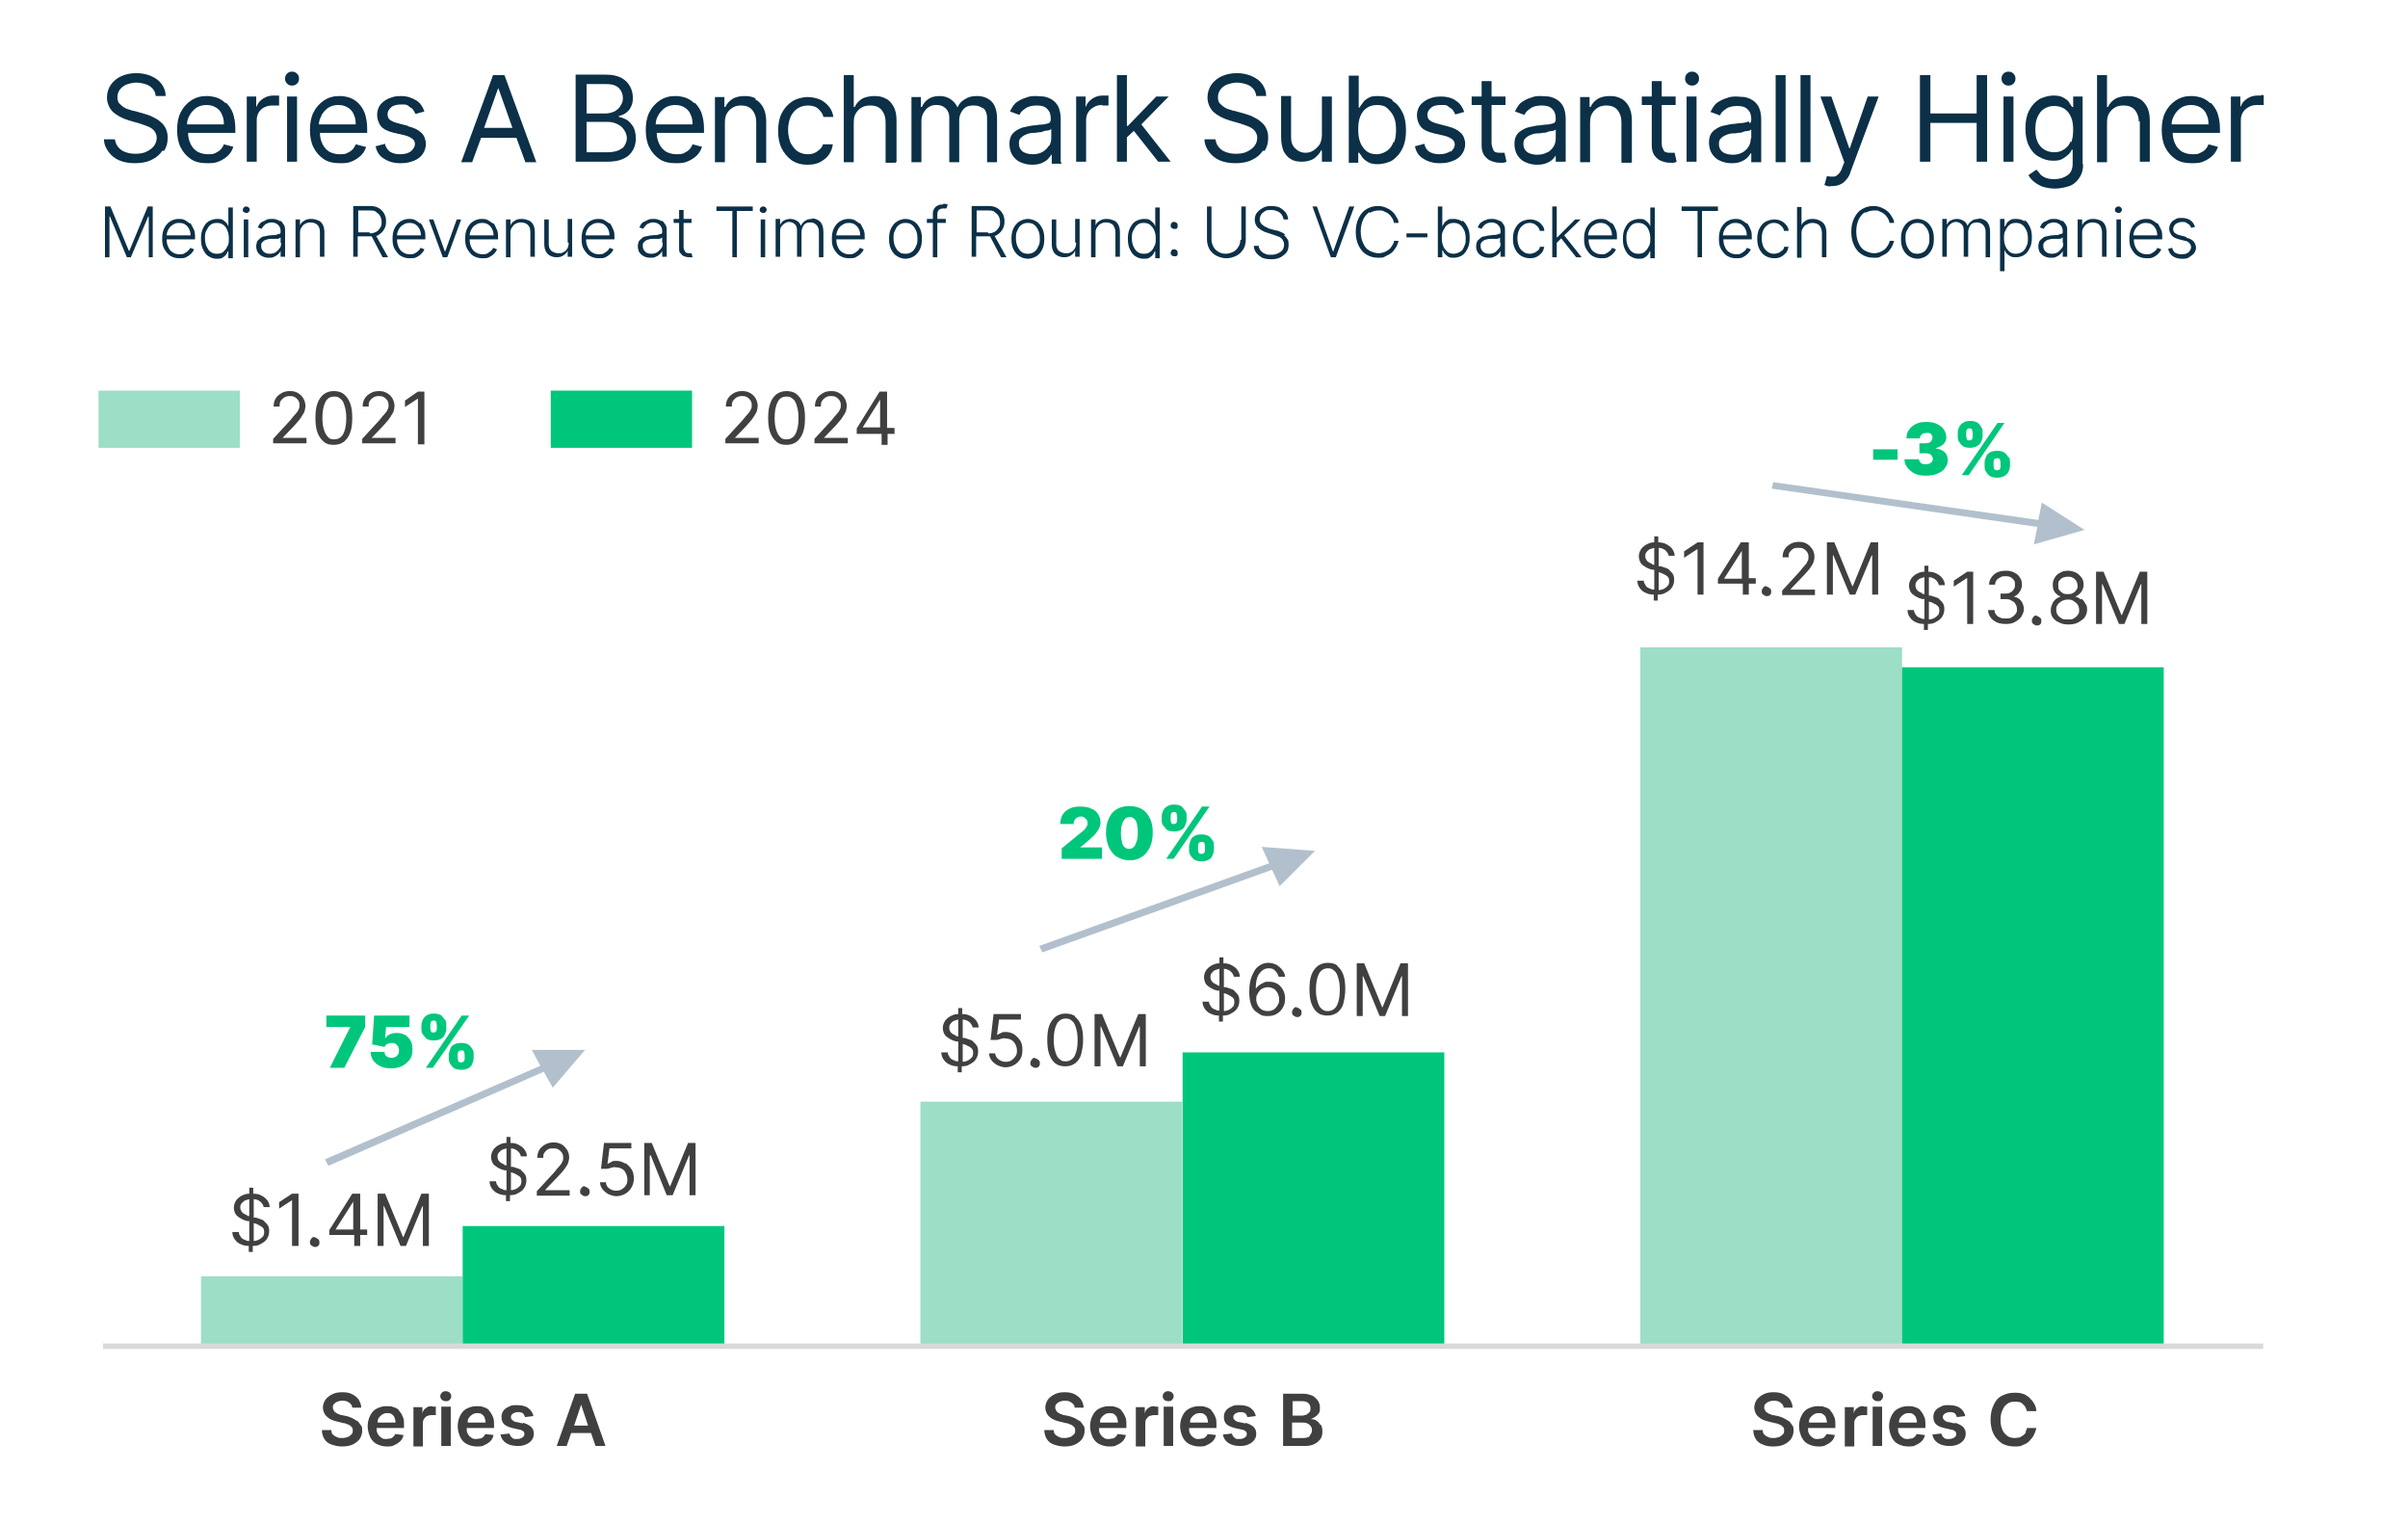 <?xml version="1.0" encoding="utf-8"?>
<svg xmlns="http://www.w3.org/2000/svg" data-name="Layer 1" id="Layer_1" version="1.1" viewBox="0 0 484 306">
  <defs>
    <style>
      .cls-1 {
        fill: #00c67b;
      }

      .cls-1, .cls-2, .cls-3, .cls-4, .cls-5, .cls-6 {
        stroke-width: 0px;
      }

      .cls-2 {
        fill: #b1c0cc;
      }

      .cls-3 {
        fill: #d9d9d9;
      }

      .cls-4 {
        fill: #9cdec6;
      }

      .cls-5 {
        fill: #404040;
      }

      .cls-6 {
        fill: #0b3047;
      }
    </style>
  </defs>
  <g>
    <path class="cls-6" d="M33,30.3c.5-.8.7-1.6.7-2.6s-.2-1.5-.5-2.1c-.3-.6-.8-1-1.3-1.4-.5-.4-1.1-.6-1.6-.9-.6-.2-1.1-.4-1.5-.5l-1.8-.5c-.3,0-.7-.2-1.1-.3-.4-.1-.8-.3-1.1-.5s-.6-.5-.9-.8c-.2-.3-.3-.7-.3-1.2s.2-1.1.5-1.5c.3-.4.8-.8,1.3-1,.6-.2,1.3-.4,2-.4s1.9.2,2.7.7c.7.5,1.1,1.1,1.2,2h2c0-.9-.3-1.7-.8-2.4-.5-.7-1.2-1.2-2.1-1.6-.9-.4-1.9-.6-3-.6s-2.1.2-3,.6-1.6,1-2.1,1.7c-.5.7-.8,1.6-.8,2.6s.4,2.1,1.2,2.9c.8.7,1.9,1.3,3.2,1.7l2.1.6c.6.2,1.2.4,1.7.6.5.2,1,.5,1.3.9.3.4.5.8.5,1.4s-.2,1.2-.6,1.7-.9.8-1.5,1.1c-.6.3-1.4.4-2.2.4s-1.3-.1-1.9-.3c-.6-.2-1.1-.5-1.5-1-.4-.4-.6-1-.7-1.6h-2.2c0,1,.4,1.8.9,2.5.5.7,1.2,1.3,2.1,1.7.9.4,2,.6,3.2.6s2.5-.2,3.4-.7c.9-.4,1.7-1.1,2.1-1.8Z"/>
    <path class="cls-6" d="M45.3,20.7c-.5-.5-1.2-.9-1.8-1.1-.7-.2-1.3-.3-2-.3-1.2,0-2.2.3-3.1.9-.9.6-1.6,1.4-2.1,2.4-.5,1-.7,2.2-.7,3.5s.2,2.5.7,3.5c.5,1,1.2,1.8,2.1,2.4s2,.8,3.3.8,1.7-.1,2.4-.4c.7-.3,1.3-.7,1.8-1.2.5-.5.8-1.1,1-1.7l-1.9-.5c-.2.5-.4.8-.7,1.1-.3.3-.7.5-1.1.7-.4.2-.9.2-1.4.2-.8,0-1.5-.2-2.1-.5-.6-.4-1.1-.9-1.4-1.6-.3-.6-.5-1.4-.5-2.2h9.5v-.9c0-1.2-.2-2.2-.5-3.1-.3-.8-.8-1.5-1.3-2ZM37.6,24.9c0-.6.2-1.2.5-1.7.3-.6.8-1.1,1.3-1.5.6-.4,1.3-.6,2.1-.6s1.4.2,1.9.5c.5.3,1,.8,1.2,1.4.3.6.4,1.2.4,2h-7.4Z"/>
    <path class="cls-6" d="M53.1,21.6c.5-.3,1.1-.4,1.7-.4s.5,0,.8,0c.2,0,.4,0,.5,0v-2c-.1,0-.3,0-.5,0-.2,0-.4,0-.6,0-.8,0-1.5.2-2.1.6s-1.1.9-1.3,1.6h-.1v-2h-1.9v13.1h2v-8.3c0-.6.1-1.1.4-1.6s.7-.8,1.2-1.1Z"/>
    <rect class="cls-6" height="13.1" width="2" x="57.7" y="19.4"/>
    <path class="cls-6" d="M58.7,17.2c.4,0,.7-.1,1-.4.3-.3.4-.6.4-1s-.1-.7-.4-1c-.3-.3-.6-.4-1-.4s-.7.1-1,.4c-.3.3-.4.6-.4,1s.1.7.4,1c.3.3.6.4,1,.4Z"/>
    <path class="cls-6" d="M73.4,29.5l-1.9-.5c-.2.5-.4.8-.7,1.1-.3.3-.7.5-1.1.7s-.9.2-1.4.2c-.8,0-1.5-.2-2.1-.5-.6-.4-1.1-.9-1.4-1.6-.3-.6-.5-1.4-.5-2.2h9.5v-.9c0-1.2-.2-2.2-.5-3.1-.3-.8-.8-1.5-1.3-2-.5-.5-1.2-.9-1.8-1.1-.7-.2-1.3-.3-2-.3-1.2,0-2.2.3-3.1.9-.9.6-1.6,1.4-2.1,2.4-.5,1-.7,2.2-.7,3.5s.2,2.5.7,3.5,1.2,1.8,2.1,2.4c.9.6,2,.8,3.3.8s1.7-.1,2.4-.4,1.3-.7,1.8-1.2c.5-.5.8-1.1,1-1.7ZM64.6,23.2c.3-.6.8-1.1,1.3-1.5.6-.4,1.3-.6,2.1-.6s1.4.2,1.9.5c.5.3,1,.8,1.2,1.4.3.6.4,1.2.4,2h-7.4c0-.6.2-1.2.5-1.7Z"/>
    <path class="cls-6" d="M82,25.3l-1.9-.5c-.8-.2-1.3-.4-1.7-.7-.4-.3-.5-.7-.5-1.2s.3-1,.8-1.4c.5-.4,1.2-.5,2-.5s1.1,0,1.4.3.7.4.9.7c.2.3.4.6.5.9l1.8-.5c-.3-.9-.8-1.7-1.6-2.2s-1.8-.9-3.1-.9-1.7.2-2.5.5c-.7.3-1.3.8-1.7,1.3-.4.6-.6,1.2-.6,2s.3,1.7.8,2.3,1.4,1,2.6,1.3l2.2.5c.7.2,1.1.4,1.5.7s.5.7.5,1.1-.3,1-.8,1.4-1.3.6-2.2.6-1.5-.2-2-.5c-.5-.4-.9-.9-1-1.6l-1.9.5c.2,1.1.8,2,1.7,2.5.9.6,2,.9,3.3.9s1.9-.2,2.7-.5c.8-.3,1.4-.8,1.8-1.4.4-.6.6-1.3.6-2s-.3-1.7-.9-2.2c-.6-.6-1.4-1-2.6-1.3Z"/>
    <path class="cls-6" d="M99.1,15.1l-6.4,17.5h2.2l1.8-4.9h7.1l1.8,4.9h2.2l-6.4-17.5h-2.2ZM97.3,25.7l2.8-7.9h.1l2.8,7.9h-5.7Z"/>
    <path class="cls-6" d="M126,24.1c-.5-.3-1.1-.5-1.6-.6v-.2c.5-.1,1-.3,1.4-.6.4-.3.8-.7,1-1.2.3-.5.4-1.1.4-1.9s-.2-1.6-.6-2.3c-.4-.7-1-1.3-1.8-1.7s-1.8-.6-3-.6h-6.1v17.5h6.3c1.4,0,2.5-.2,3.3-.6.9-.4,1.5-1,1.9-1.7.4-.7.6-1.5.6-2.4s-.2-1.7-.5-2.3c-.4-.6-.8-1.1-1.4-1.5ZM117.9,16.9h4c1.2,0,2,.3,2.5.8s.8,1.2.8,2-.2,1.1-.5,1.6c-.3.5-.7.8-1.2,1.1-.5.2-1.1.4-1.7.4h-3.9v-5.8ZM125,29.8c-.6.5-1.6.8-2.9.8h-4.2v-6.1h4.3c.8,0,1.4.2,2,.5s1,.7,1.3,1.2.5,1,.5,1.6-.3,1.4-.9,2Z"/>
    <path class="cls-6" d="M139.5,20.7c-.5-.5-1.2-.9-1.8-1.1-.7-.2-1.3-.3-2-.3-1.2,0-2.2.3-3.1.9-.9.6-1.6,1.4-2.1,2.4-.5,1-.7,2.2-.7,3.5s.2,2.5.7,3.5c.5,1,1.2,1.8,2.1,2.4s2,.8,3.3.8,1.7-.1,2.4-.4c.7-.3,1.3-.7,1.8-1.2.5-.5.8-1.1,1-1.7l-1.9-.5c-.2.5-.4.8-.7,1.1-.3.3-.7.5-1.1.7-.4.2-.9.2-1.4.2-.8,0-1.5-.2-2.1-.5-.6-.4-1.1-.9-1.4-1.6-.3-.6-.5-1.4-.5-2.2h9.5v-.9c0-1.2-.2-2.2-.5-3.1-.3-.8-.8-1.5-1.3-2ZM131.8,24.9c0-.6.2-1.2.5-1.7.3-.6.8-1.1,1.3-1.5.6-.4,1.3-.6,2.1-.6s1.4.2,1.9.5c.5.3,1,.8,1.2,1.4.3.6.4,1.2.4,2h-7.4Z"/>
    <path class="cls-6" d="M151.9,19.8c-.7-.4-1.4-.5-2.3-.5s-1.8.2-2.4.6-1.1.9-1.4,1.6h-.2v-2h-1.9v13.1h2v-7.9c0-.8.1-1.4.4-1.9.3-.5.7-.9,1.2-1.2s1.1-.4,1.7-.4c.9,0,1.7.3,2.2.9.5.6.8,1.4.8,2.4v8.2h2v-8.3c0-1.1-.2-2-.6-2.8-.4-.7-.9-1.3-1.6-1.6Z"/>
    <path class="cls-6" d="M165.5,28.7c-.1.5-.3.9-.6,1.2-.3.3-.7.6-1.1.8-.4.2-.9.3-1.4.3-.8,0-1.5-.2-2.1-.6s-1-1-1.4-1.7c-.3-.8-.5-1.6-.5-2.6s.2-1.9.5-2.6c.3-.7.8-1.3,1.4-1.7.6-.4,1.3-.6,2.1-.6s1.6.2,2.1.7.9,1,1,1.6h2c-.1-.8-.4-1.5-.9-2.1-.5-.6-1.1-1.1-1.8-1.4-.7-.3-1.6-.5-2.5-.5s-2.2.3-3.1.9c-.9.6-1.6,1.4-2.1,2.4-.5,1-.7,2.2-.7,3.5s.2,2.5.7,3.5c.5,1,1.2,1.8,2,2.4.9.6,1.9.9,3.2.9s1.8-.2,2.5-.5c.7-.4,1.3-.8,1.8-1.5.4-.6.7-1.3.8-2.1h-2Z"/>
    <path class="cls-6" d="M180.2,32.5v-8.3c0-1.1-.2-2.1-.6-2.8-.4-.7-.9-1.3-1.6-1.6-.7-.4-1.5-.5-2.3-.5s-1.9.2-2.5.6c-.6.4-1.1.9-1.4,1.6h-.2v-6.4h-2v17.5h2v-7.9c0-.8.1-1.4.4-1.9.3-.5.7-.9,1.2-1.2s1.1-.4,1.8-.4c.9,0,1.7.3,2.2.9.5.6.8,1.4.8,2.4v8.2h2Z"/>
    <path class="cls-6" d="M197.6,21.7c.5.4.8,1.1.8,2.1v8.8h2v-8.8c0-1.5-.4-2.7-1.1-3.4-.7-.7-1.7-1.1-2.9-1.1s-1.7.2-2.4.6c-.7.4-1.2.9-1.5,1.6h-.1c-.3-.7-.8-1.2-1.4-1.6-.6-.4-1.3-.6-2.2-.6s-1.6.2-2.2.6c-.6.4-1,.9-1.3,1.6h-.2v-2h-1.9v13.1h2v-8.2c0-.6.1-1.2.4-1.7.3-.5.6-.9,1.1-1.2.5-.3.9-.4,1.5-.4.8,0,1.4.2,1.9.7.5.5.7,1.1.7,1.8v9h2v-8.5c0-.8.3-1.5.8-2.1.5-.6,1.2-.8,2.1-.8s1.3.2,1.9.6Z"/>
    <path class="cls-6" d="M213.2,32.5v-8.6c0-1-.2-1.9-.5-2.5-.3-.6-.8-1.1-1.3-1.4-.5-.3-1-.5-1.6-.6-.5,0-1-.1-1.5-.1-.7,0-1.3,0-2,.3-.7.2-1.3.5-1.9.9-.6.4-1,1.1-1.4,1.9l1.9.7c.2-.5.6-.9,1.2-1.3.5-.4,1.3-.6,2.3-.6s1.6.2,2.1.7c.5.5.7,1.1.7,2h0c0,.4-.1.6-.3.8-.2.1-.6.2-1.1.3-.5,0-1.1.1-1.9.2-.6,0-1.2.2-1.8.3-.6.1-1.1.3-1.6.6-.5.3-.9.6-1.2,1.1-.3.5-.4,1.1-.4,1.8s.2,1.6.6,2.2.9,1.1,1.6,1.4c.7.3,1.4.5,2.3.5s1.4-.1,1.9-.3,1-.5,1.3-.8c.3-.3.5-.6.7-.9h.1v1.8h2ZM210.8,29.3c-.3.5-.7.9-1.2,1.2-.5.3-1.2.5-2,.5s-1.5-.2-2-.5c-.5-.4-.8-.9-.8-1.6s.1-.9.4-1.2.6-.5,1.1-.7c.5-.2.9-.3,1.5-.3.2,0,.5,0,.8-.1.3,0,.7,0,1.1-.2s.7-.1,1-.2c.3,0,.5-.2.6-.3v1.8c0,.5-.1,1.1-.4,1.6Z"/>
    <path class="cls-6" d="M221.5,21.2c.3,0,.5,0,.8,0s.4,0,.5,0v-2c-.1,0-.3,0-.5,0s-.4,0-.6,0c-.8,0-1.5.2-2.1.6s-1.1.9-1.3,1.6h-.1v-2h-1.9v13.1h2v-8.3c0-.6.1-1.1.4-1.6.3-.5.7-.8,1.2-1.1.5-.3,1.1-.4,1.7-.4Z"/>
    <polygon class="cls-6" points="227.9 26.3 232.8 32.5 235.3 32.5 229.4 25 234.9 19.4 232.4 19.4 226.7 25.3 226.5 25.3 226.5 15.1 224.5 15.1 224.5 32.5 226.5 32.5 226.5 27.6 227.9 26.3"/>
    <path class="cls-6" d="M254.2,30.3c.5-.8.7-1.6.7-2.6s-.2-1.5-.5-2.1c-.3-.6-.8-1-1.3-1.4-.5-.4-1.1-.6-1.6-.9-.6-.2-1.1-.4-1.5-.5l-1.8-.5c-.3,0-.7-.2-1.1-.3-.4-.1-.8-.3-1.1-.5s-.6-.5-.9-.8c-.2-.3-.3-.7-.3-1.2s.2-1.1.5-1.5c.3-.4.8-.8,1.3-1,.6-.2,1.3-.4,2-.4s1.9.2,2.7.7c.7.5,1.1,1.1,1.2,2h2c0-.9-.3-1.7-.8-2.4-.5-.7-1.2-1.2-2.1-1.6-.9-.4-1.9-.6-3-.6s-2.1.2-3,.6-1.6,1-2.1,1.7c-.5.7-.8,1.6-.8,2.6s.4,2.1,1.2,2.9c.8.7,1.9,1.3,3.2,1.7l2.1.6c.6.2,1.2.4,1.7.6.5.2,1,.5,1.3.9.3.4.5.8.5,1.4s-.2,1.2-.6,1.7-.9.8-1.5,1.1c-.6.3-1.4.4-2.2.4s-1.3-.1-1.9-.3c-.6-.2-1.1-.5-1.5-1-.4-.4-.6-1-.7-1.6h-2.2c0,1,.4,1.8.9,2.5.5.7,1.2,1.3,2.1,1.7.9.4,2,.6,3.2.6s2.5-.2,3.4-.7c.9-.4,1.7-1.1,2.1-1.8Z"/>
    <path class="cls-6" d="M265.6,30.3h.1v2.2h2v-13.1h-2v7.7c0,.8-.2,1.5-.5,2-.4.5-.8.9-1.3,1.2s-1,.4-1.5.4c-.8,0-1.5-.3-2.1-.9s-.8-1.3-.8-2.3v-8.2h-2v8.3c0,1.1.2,2,.5,2.8.4.7.9,1.3,1.5,1.6.6.4,1.4.5,2.2.5s1.8-.2,2.5-.7c.6-.5,1.1-1,1.4-1.7Z"/>
    <path class="cls-6" d="M279.9,20.1c-.8-.6-1.8-.8-2.9-.8s-1.5.1-2,.4-.9.6-1.1,1c-.3.4-.5.6-.6.9h-.2v-6.4h-2v17.5h1.9v-2h.2c.1.2.4.5.6.9.3.4.7.7,1.2,1s1.2.4,2,.4,2.1-.3,2.9-.8c.8-.6,1.5-1.3,2-2.4.5-1,.7-2.2.7-3.6s-.2-2.6-.7-3.6-1.1-1.8-2-2.3ZM280.1,28.5c-.3.8-.7,1.4-1.3,1.8s-1.3.7-2.1.7-1.5-.2-2-.6-1-1-1.3-1.8c-.3-.8-.4-1.6-.4-2.6s.1-1.8.4-2.6c.3-.7.7-1.3,1.3-1.7.6-.4,1.2-.6,2.1-.6s1.6.2,2.1.7,1,1,1.3,1.8c.3.7.4,1.6.4,2.5s-.1,1.8-.4,2.5Z"/>
    <path class="cls-6" d="M291.5,30.4c-.6.4-1.3.6-2.2.6s-1.5-.2-2-.5-.9-.9-1-1.6l-1.9.5c.2,1.1.8,2,1.7,2.5.9.6,2,.9,3.3.9s1.9-.2,2.7-.5,1.4-.8,1.8-1.4c.4-.6.6-1.3.6-2s-.3-1.7-.9-2.2c-.6-.6-1.4-1-2.6-1.3l-1.9-.5c-.8-.2-1.3-.4-1.7-.7-.4-.3-.5-.7-.5-1.2s.3-1,.8-1.4c.5-.4,1.2-.5,2-.5s1.1,0,1.4.3.7.4.9.7c.2.3.4.6.5.9l1.8-.5c-.3-.9-.8-1.7-1.6-2.2-.7-.6-1.8-.9-3.1-.9s-1.7.2-2.5.5c-.7.3-1.3.8-1.7,1.3-.4.6-.6,1.2-.6,2s.3,1.7.8,2.3,1.4,1,2.6,1.3l2.2.5c.7.2,1.1.4,1.5.7s.5.7.5,1.1-.3,1-.8,1.4Z"/>
    <path class="cls-6" d="M302,30.7c-.1,0-.3,0-.5,0s-.6,0-.8-.1c-.3,0-.5-.3-.6-.6s-.3-.7-.3-1.3v-7.6h2.8v-1.7h-2.8v-3.1h-2v3.1h-2v1.7h2v8.2c0,.8.2,1.4.5,1.9.4.5.8.9,1.3,1.1.5.2,1.1.4,1.7.4s.7,0,.9,0c.2,0,.4-.1.6-.2l-.4-1.8c0,0-.2,0-.3,0Z"/>
    <path class="cls-6" d="M312.7,30.7v1.8h2v-8.6c0-1-.2-1.9-.5-2.5s-.8-1.1-1.3-1.4c-.5-.3-1-.5-1.6-.6-.5,0-1-.1-1.5-.1-.7,0-1.3,0-2,.3-.7.2-1.3.5-1.9.9-.6.4-1,1.1-1.4,1.9l1.9.7c.2-.5.6-.9,1.2-1.3.5-.4,1.3-.6,2.3-.6s1.6.2,2.1.7c.5.5.7,1.1.7,2h0c0,.4-.1.6-.3.8-.2.1-.6.2-1.1.3-.5,0-1.1.1-1.9.2-.6,0-1.2.2-1.8.3-.6.1-1.1.3-1.6.6-.5.3-.9.6-1.2,1.1-.3.5-.4,1.1-.4,1.8s.2,1.6.6,2.2c.4.6.9,1.1,1.6,1.4.7.3,1.4.5,2.3.5s1.4-.1,1.9-.3,1-.5,1.3-.8c.3-.3.5-.6.7-.9h.1ZM311,30.6c-.5.3-1.2.5-2,.5s-1.5-.2-2-.5c-.5-.4-.8-.9-.8-1.6s.1-.9.4-1.2c.3-.3.6-.5,1.1-.7.5-.2.9-.3,1.5-.3.2,0,.5,0,.8-.1.3,0,.7,0,1.1-.2s.7-.1,1-.2c.3,0,.5-.2.6-.3v1.8c0,.5-.1,1.1-.4,1.6s-.7.9-1.2,1.2Z"/>
    <path class="cls-6" d="M328,32.5v-8.3c0-1.1-.2-2-.6-2.8-.4-.7-.9-1.3-1.6-1.6-.7-.4-1.4-.5-2.3-.5s-1.8.2-2.4.6-1.1.9-1.4,1.6h-.2v-2h-1.9v13.1h2v-7.9c0-.8.1-1.4.4-1.9s.7-.9,1.2-1.2c.5-.3,1.1-.4,1.7-.4.9,0,1.7.3,2.2.9.5.6.8,1.4.8,2.4v8.2h2Z"/>
    <path class="cls-6" d="M336.2,30.7c-.1,0-.3,0-.5,0s-.6,0-.8-.1c-.3,0-.5-.3-.6-.6-.2-.3-.3-.7-.3-1.3v-7.6h2.8v-1.7h-2.8v-3.1h-2v3.1h-2v1.7h2v8.2c0,.8.2,1.4.5,1.9.4.5.8.9,1.3,1.1.5.2,1.1.4,1.7.4s.7,0,.9,0c.2,0,.4-.1.6-.2l-.4-1.8c0,0-.2,0-.3,0Z"/>
    <rect class="cls-6" height="13.1" width="2" x="339" y="19.4"/>
    <path class="cls-6" d="M340.1,17.2c.4,0,.7-.1,1-.4.3-.3.4-.6.4-1s-.1-.7-.4-1c-.3-.3-.6-.4-1-.4s-.7.1-1,.4c-.3.3-.4.6-.4,1s.1.7.4,1c.3.3.6.4,1,.4Z"/>
    <path class="cls-6" d="M351.5,24.4c-.2.1-.6.2-1.1.3-.5,0-1.1.1-1.9.2-.6,0-1.2.2-1.8.3-.6.1-1.1.3-1.6.6-.5.3-.9.6-1.2,1.1-.3.5-.4,1.1-.4,1.8s.2,1.6.6,2.2c.4.6.9,1.1,1.6,1.4.7.3,1.4.5,2.3.5s1.4-.1,1.9-.3,1-.5,1.3-.8c.3-.3.5-.6.7-.9h.1v1.8h2v-8.6c0-1-.2-1.9-.5-2.5s-.8-1.1-1.3-1.4c-.5-.3-1-.5-1.6-.6-.5,0-1-.1-1.5-.1-.7,0-1.3,0-2,.3-.7.2-1.3.5-1.9.9-.6.4-1,1.1-1.4,1.9l1.9.7c.2-.5.6-.9,1.2-1.3.5-.4,1.3-.6,2.3-.6s1.6.2,2.1.7c.5.5.7,1.1.7,2h0c0,.4-.1.6-.3.8ZM351.9,27.8c0,.5-.1,1.1-.4,1.6s-.7.9-1.2,1.2c-.5.3-1.2.5-2,.5s-1.5-.2-2-.5c-.5-.4-.8-.9-.8-1.6s.1-.9.4-1.2c.3-.3.6-.5,1.1-.7.5-.2.9-.3,1.5-.3.2,0,.5,0,.8-.1.3,0,.7,0,1.1-.2s.7-.1,1-.2c.3,0,.5-.2.6-.3v1.8Z"/>
    <rect class="cls-6" height="17.5" width="2" x="356.9" y="15.1"/>
    <rect class="cls-6" height="17.5" width="2" x="361.9" y="15.1"/>
    <path class="cls-6" d="M375.4,19.4l-3.6,10.4h-.1l-3.6-10.4h-2.2l4.8,13.2-.4,1c-.2.7-.5,1.1-.8,1.4-.3.3-.6.5-1,.5s-.8,0-1.3-.1l-.5,1.8c.1,0,.3.1.6.2s.6,0,.9,0c.6,0,1.2-.1,1.6-.3.5-.2.9-.5,1.3-1,.4-.4.7-1,.9-1.7l5.6-15h-2.2Z"/>
    <polygon class="cls-6" points="388 24.7 397.3 24.7 397.3 32.5 399.4 32.5 399.4 15.1 397.3 15.1 397.3 22.8 388 22.8 388 15.1 385.9 15.1 385.9 32.5 388 32.5 388 24.7"/>
    <rect class="cls-6" height="13.1" width="2" x="402.7" y="19.4"/>
    <path class="cls-6" d="M403.7,17.2c.4,0,.7-.1,1-.4.3-.3.4-.6.4-1s-.1-.7-.4-1c-.3-.3-.6-.4-1-.4s-.7.1-1,.4c-.3.3-.4.6-.4,1s.1.7.4,1c.3.3.6.4,1,.4Z"/>
    <path class="cls-6" d="M418.6,32.9v-13.5h-1.9v2.1h-.2c-.1-.2-.4-.5-.6-.9s-.7-.7-1.2-1-1.2-.4-2-.4-2.1.3-2.9.8c-.8.5-1.5,1.3-2,2.3s-.7,2.2-.7,3.5.2,2.5.7,3.5c.5,1,1.1,1.7,2,2.2s1.8.8,2.8.8,1.5-.1,2-.4.9-.6,1.2-.9.5-.6.6-.9h.2v2.7c0,1.1-.3,1.9-1,2.4-.7.5-1.6.8-2.6.8s-1.4-.1-1.9-.3c-.5-.2-.9-.5-1.1-.8s-.5-.6-.7-.8l-1.6,1.1c.3.5.6.9,1.1,1.3.5.4,1,.7,1.7,1,.7.2,1.5.4,2.5.4s2-.2,2.9-.5c.9-.3,1.5-.9,2-1.6.5-.7.8-1.6.8-2.7ZM416.2,28.4c-.3.7-.7,1.2-1.3,1.6-.6.4-1.2.6-2,.6s-1.5-.2-2.1-.6-1-.9-1.3-1.6c-.3-.7-.4-1.5-.4-2.4s.1-1.7.4-2.4c.3-.7.7-1.3,1.3-1.7s1.3-.6,2.1-.6,1.5.2,2.1.6,1,1,1.3,1.7c.3.7.4,1.6.4,2.5s-.1,1.8-.4,2.5Z"/>
    <path class="cls-6" d="M430.1,24.3v8.2h2v-8.3c0-1.1-.2-2.1-.6-2.8-.4-.7-.9-1.3-1.6-1.6-.7-.4-1.5-.5-2.3-.5s-1.9.2-2.5.6c-.6.4-1.1.9-1.4,1.6h-.2v-6.4h-2v17.5h2v-7.9c0-.8.1-1.4.4-1.9.3-.5.7-.9,1.2-1.2.5-.3,1.1-.4,1.8-.4.9,0,1.7.3,2.2.9.5.6.8,1.4.8,2.4Z"/>
    <path class="cls-6" d="M444.2,20.7c-.5-.5-1.2-.9-1.8-1.1-.7-.2-1.3-.3-2-.3-1.2,0-2.2.3-3.1.9-.9.6-1.6,1.4-2.1,2.4-.5,1-.7,2.2-.7,3.5s.2,2.5.7,3.5,1.2,1.8,2.1,2.4c.9.6,2,.8,3.3.8s1.7-.1,2.4-.4,1.3-.7,1.8-1.2c.5-.5.8-1.1,1-1.7l-1.9-.5c-.2.5-.4.8-.7,1.1-.3.3-.7.5-1.1.7s-.9.2-1.4.2c-.8,0-1.5-.2-2.1-.5-.6-.4-1.1-.9-1.4-1.6-.3-.6-.5-1.4-.5-2.2h9.5v-.9c0-1.2-.2-2.2-.5-3.1-.3-.8-.8-1.5-1.3-2ZM436.5,24.9c0-.6.2-1.2.5-1.7.3-.6.8-1.1,1.3-1.5.6-.4,1.3-.6,2.1-.6s1.4.2,1.9.5c.5.3,1,.8,1.2,1.4.3.6.4,1.2.4,2h-7.4Z"/>
    <path class="cls-6" d="M454.4,19.2c-.2,0-.4,0-.6,0-.8,0-1.5.2-2.1.6s-1.1.9-1.3,1.6h-.1v-2h-1.9v13.1h2v-8.3c0-.6.1-1.1.4-1.6s.7-.8,1.2-1.1c.5-.3,1.1-.4,1.7-.4s.5,0,.8,0c.2,0,.4,0,.5,0v-2c-.1,0-.3,0-.5,0Z"/>
    <polygon class="cls-6" points="26 50.4 25.9 50.4 22.2 41.5 21.1 41.5 21.1 51.7 22 51.7 22 43.5 22.1 43.5 25.5 51.7 26.3 51.7 29.8 43.5 29.9 43.5 29.9 51.7 30.7 51.7 30.7 41.5 29.7 41.5 26 50.4"/>
    <path class="cls-6" d="M38.1,44.9c-.3-.3-.7-.5-1-.7-.4-.2-.8-.2-1.2-.2-.7,0-1.2.2-1.7.5s-.9.8-1.2,1.4-.4,1.3-.4,2.1.1,1.5.4,2,.7,1.1,1.2,1.4,1.1.5,1.8.5,1,0,1.4-.2c.4-.2.7-.4,1-.7.3-.3.5-.6.6-.9l-.8-.3c0,.2-.2.4-.4.6-.2.2-.4.3-.7.5s-.6.2-1,.2c-.5,0-1-.1-1.4-.4-.4-.2-.7-.6-.9-1.1-.2-.4-.3-.9-.3-1.5h5.7v-.4c0-.6,0-1.2-.3-1.7s-.4-.9-.7-1.2ZM33.5,47.4c0-.4.1-.8.3-1.2.2-.4.5-.8.9-1,.4-.3.8-.4,1.3-.4s.9.1,1.2.3c.3.2.6.5.8.9s.3.8.3,1.3h-4.8Z"/>
    <path class="cls-6" d="M45.9,45.5h0c-.1-.2-.2-.5-.4-.7s-.4-.4-.7-.6c-.3-.2-.7-.2-1.2-.2s-1.2.2-1.7.5c-.5.3-.8.8-1.1,1.4s-.4,1.3-.4,2.1.1,1.5.4,2.1c.3.6.6,1.1,1.1,1.4.5.3,1,.5,1.6.5s.9,0,1.2-.2c.3-.2.6-.4.7-.6.2-.2.3-.5.4-.7h.1v1.4h.9v-10.2h-.9v4ZM45.7,49.5c-.2.5-.5.8-.8,1.1-.3.3-.8.4-1.3.4s-.9-.1-1.3-.4-.6-.7-.8-1.1c-.2-.5-.3-1-.3-1.6s0-1.1.3-1.6.4-.8.8-1.1c.3-.3.8-.4,1.3-.4s.9.1,1.3.4.6.6.8,1.1c.2.5.3,1,.3,1.6s0,1.2-.3,1.6Z"/>
    <path class="cls-6" d="M49.5,41.5c-.2,0-.3,0-.5.2-.1.1-.2.3-.2.5s0,.3.2.4c.1.1.3.2.5.2s.3,0,.5-.2c.1-.1.2-.3.2-.4s0-.3-.2-.5c-.1-.1-.3-.2-.5-.2Z"/>
    <rect class="cls-6" height="7.6" width=".9" x="49" y="44.1"/>
    <path class="cls-6" d="M56.4,44.5c-.3-.2-.6-.3-.9-.4s-.6-.1-.9-.1-.8,0-1.1.2-.7.3-1,.5c-.3.2-.5.6-.7,1l.8.3c.1-.3.4-.6.7-.9.3-.2.8-.4,1.3-.4s1,.2,1.3.5c.3.3.5.7.5,1.2v.2c0,.2,0,.3-.2.4-.2,0-.4.1-.7.2s-.7,0-1.1.1c-.4,0-.8.1-1.2.2-.4,0-.7.2-.9.4s-.5.4-.6.6c-.1.3-.2.6-.2,1s.1.9.3,1.2c.2.3.5.6.9.8s.8.3,1.3.3.8,0,1.1-.2c.3-.1.6-.3.8-.5s.4-.4.5-.7h0v1.2h.9v-5.2c0-.5,0-.9-.3-1.3-.2-.3-.4-.6-.7-.8ZM56.5,48.8c0,.4,0,.8-.3,1.1-.2.3-.5.6-.8.8-.3.2-.8.3-1.2.3s-.9-.1-1.2-.4c-.3-.3-.5-.6-.5-1.1s0-.6.2-.8.4-.4.7-.5c.3-.1.7-.2,1.1-.2.2,0,.3,0,.5,0,.2,0,.4,0,.6,0s.4,0,.5-.1.3-.1.3-.2v1.1Z"/>
    <path class="cls-6" d="M63.9,44.3c-.4-.2-.8-.3-1.4-.3s-1,.1-1.4.4c-.4.2-.7.6-.8.9h0v-1.2h-.9v7.6h.9v-4.8c0-.4,0-.8.3-1.2s.4-.6.7-.7c.3-.2.7-.3,1.1-.3.6,0,1.1.2,1.4.5.4.4.5.9.5,1.5v4.9h.9v-4.9c0-.6-.1-1.1-.3-1.5-.2-.4-.5-.7-.9-.9Z"/>
    <path class="cls-6" d="M76.1,47.2c.5-.3.8-.6,1.1-1.1s.4-1,.4-1.6-.1-1.1-.4-1.6-.6-.8-1.1-1.1c-.5-.3-1.1-.4-1.8-.4h-3.3v10.2h.9v-4.1h2.4c.1,0,.2,0,.4,0l2.2,4.2h1.1l-2.4-4.3c.2,0,.3,0,.5-.2ZM74.3,46.7h-2.3v-4.4h2.3c.5,0,1,0,1.3.3s.6.4.8.8.3.7.3,1.2,0,.8-.3,1.2c-.2.3-.4.6-.8.8-.4.2-.8.3-1.3.3Z"/>
    <path class="cls-6" d="M84.4,44.9c-.3-.3-.7-.5-1-.7-.4-.2-.8-.2-1.2-.2-.7,0-1.2.2-1.7.5s-.9.8-1.2,1.4-.4,1.3-.4,2.1.1,1.5.4,2,.7,1.1,1.2,1.4,1.1.5,1.8.5,1,0,1.4-.2.7-.4,1-.7c.3-.3.5-.6.6-.9l-.8-.3c0,.2-.2.4-.4.6s-.4.3-.7.5-.6.2-1,.2c-.5,0-1-.1-1.4-.4-.4-.2-.7-.6-.9-1.1-.2-.4-.3-.9-.3-1.5h5.7v-.4c0-.6,0-1.2-.3-1.7-.2-.5-.4-.9-.7-1.2ZM79.8,47.4c0-.4.1-.8.3-1.2.2-.4.5-.8.9-1,.4-.3.8-.4,1.3-.4s.9.1,1.2.3c.3.2.6.5.8.9s.3.8.3,1.3h-4.8Z"/>
    <polygon class="cls-6" points="89.5 50.5 89.4 50.5 87.1 44.1 86.2 44.1 89 51.7 89.9 51.7 92.7 44.1 91.8 44.1 89.5 50.5"/>
    <path class="cls-6" d="M99,44.9c-.3-.3-.7-.5-1-.7-.4-.2-.8-.2-1.2-.2-.7,0-1.2.2-1.7.5s-.9.8-1.2,1.4-.4,1.3-.4,2.1.1,1.5.4,2,.7,1.1,1.2,1.4,1.1.5,1.8.5,1,0,1.4-.2.7-.4,1-.7c.3-.3.5-.6.6-.9l-.8-.3c0,.2-.2.4-.4.6s-.4.3-.7.5-.6.2-1,.2c-.5,0-1-.1-1.4-.4-.4-.2-.7-.6-.9-1.1-.2-.4-.3-.9-.3-1.5h5.7v-.4c0-.6,0-1.2-.3-1.7-.2-.5-.4-.9-.7-1.2ZM94.4,47.4c0-.4.1-.8.3-1.2.2-.4.5-.8.9-1,.4-.3.8-.4,1.3-.4s.9.1,1.2.3c.3.2.6.5.8.9s.3.8.3,1.3h-4.8Z"/>
    <path class="cls-6" d="M106.2,44.3c-.4-.2-.8-.3-1.4-.3s-1,.1-1.4.4c-.4.2-.7.6-.8.9h0v-1.2h-.9v7.6h.9v-4.8c0-.4,0-.8.3-1.2s.4-.6.7-.7c.3-.2.7-.3,1.1-.3.6,0,1.1.2,1.4.5.4.4.5.9.5,1.5v4.9h.9v-4.9c0-.6-.1-1.1-.3-1.5-.2-.4-.5-.7-.9-.9Z"/>
    <path class="cls-6" d="M114.3,48.8c0,.5-.1.9-.3,1.2-.2.3-.5.6-.8.7-.3.2-.6.2-1,.2-.5,0-1-.2-1.4-.5-.4-.4-.5-.8-.5-1.4v-4.9h-.9v4.9c0,.6.1,1.1.3,1.5.2.4.5.7.9.9.4.2.8.3,1.3.3s1-.1,1.4-.4c.4-.3.7-.6.8-1h0v1.3h.9v-7.6h-.9v4.7Z"/>
    <path class="cls-6" d="M122.4,44.9c-.3-.3-.7-.5-1-.7-.4-.2-.8-.2-1.2-.2-.7,0-1.2.2-1.7.5s-.9.8-1.2,1.4-.4,1.3-.4,2.1.1,1.5.4,2,.7,1.1,1.2,1.4,1.1.5,1.8.5,1,0,1.4-.2.7-.4,1-.7c.3-.3.5-.6.6-.9l-.8-.3c0,.2-.2.4-.4.6s-.4.3-.7.5-.6.2-1,.2c-.5,0-1-.1-1.4-.4-.4-.2-.7-.6-.9-1.1-.2-.4-.3-.9-.3-1.5h5.7v-.4c0-.6,0-1.2-.3-1.7-.2-.5-.4-.9-.7-1.2ZM117.7,47.4c0-.4.1-.8.3-1.2.2-.4.5-.8.9-1,.4-.3.8-.4,1.3-.4s.9.1,1.2.3c.3.2.6.5.8.9s.3.8.3,1.3h-4.8Z"/>
    <path class="cls-6" d="M133.1,44.5c-.3-.2-.6-.3-.9-.4s-.6-.1-.9-.1-.8,0-1.1.2-.7.3-1,.5c-.3.2-.5.6-.7,1l.8.3c.1-.3.4-.6.7-.9.3-.2.8-.4,1.3-.4s1,.2,1.3.5c.3.3.5.7.5,1.2v.2c0,.2,0,.3-.2.4-.2,0-.4.1-.7.2s-.7,0-1.1.1c-.4,0-.8.1-1.2.2-.4,0-.7.2-.9.4s-.5.4-.6.6c-.1.3-.2.6-.2,1s.1.9.3,1.2c.2.3.5.6.9.8s.8.3,1.3.3.8,0,1.1-.2c.3-.1.6-.3.8-.5s.4-.4.5-.7h0v1.2h.9v-5.2c0-.5,0-.9-.3-1.3-.2-.3-.4-.6-.7-.8ZM133.2,48.8c0,.4,0,.8-.3,1.1-.2.3-.5.6-.8.8-.3.2-.8.3-1.2.3s-.9-.1-1.2-.4c-.3-.3-.5-.6-.5-1.1s0-.6.2-.8.4-.4.7-.5c.3-.1.7-.2,1.1-.2.2,0,.3,0,.5,0,.2,0,.4,0,.6,0s.4,0,.5-.1.3-.1.3-.2v1.1Z"/>
    <path class="cls-6" d="M138.9,50.9c0,0-.2,0-.3,0-.2,0-.4,0-.6-.1-.2,0-.3-.2-.4-.4s-.2-.4-.2-.7v-4.9h1.6v-.8h-1.6v-1.8h-.9v1.8h-1.1v.8h1.1v5.1c0,.4,0,.8.3,1,.2.3.4.5.7.6.3.1.6.2.9.2s.3,0,.5,0,.2,0,.3,0l-.2-.8c0,0-.1,0-.2,0Z"/>
    <polygon class="cls-6" points="144 42.4 147.2 42.4 147.2 51.7 148.1 51.7 148.1 42.4 151.3 42.4 151.3 41.5 144 41.5 144 42.4"/>
    <path class="cls-6" d="M153.4,41.5c-.2,0-.3,0-.5.2s-.2.3-.2.5,0,.3.2.4c.1.1.3.2.5.2s.3,0,.5-.2c.1-.1.2-.3.2-.4s0-.3-.2-.5-.3-.2-.5-.2Z"/>
    <rect class="cls-6" height="7.6" width=".9" x="152.9" y="44.1"/>
    <path class="cls-6" d="M163.2,44c-.6,0-1,.1-1.4.4s-.7.6-.8,1h0c-.2-.4-.4-.8-.8-1-.3-.2-.8-.4-1.3-.4s-.9.1-1.3.3c-.4.2-.6.5-.8.9h0v-1.2h-.9v7.6h.9v-4.9c0-.4,0-.8.2-1.1.2-.3.4-.5.7-.7.3-.2.6-.3.9-.3.5,0,.9.2,1.2.5s.4.7.4,1.3v5.2h.9v-5c0-.5.2-1,.5-1.4.3-.4.8-.5,1.3-.5s.9.2,1.2.5.5.8.5,1.4v5.1h.9v-5.1c0-.9-.2-1.5-.6-2-.4-.4-1-.7-1.7-.7Z"/>
    <path class="cls-6" d="M172.7,44.9c-.3-.3-.7-.5-1-.7-.4-.2-.8-.2-1.2-.2-.7,0-1.2.2-1.7.5s-.9.8-1.2,1.4-.4,1.3-.4,2.1.1,1.5.4,2,.7,1.1,1.2,1.4,1.1.5,1.8.5,1,0,1.4-.2c.4-.2.7-.4,1-.7.3-.3.5-.6.6-.9l-.8-.3c0,.2-.2.4-.4.6-.2.2-.4.3-.7.5s-.6.2-1,.2c-.5,0-1-.1-1.4-.4-.4-.2-.7-.6-.9-1.1-.2-.4-.3-.9-.3-1.5h5.7v-.4c0-.6,0-1.2-.3-1.7s-.4-.9-.7-1.2ZM168.1,47.4c0-.4.1-.8.3-1.2.2-.4.5-.8.9-1,.4-.3.8-.4,1.3-.4s.9.1,1.2.3c.3.2.6.5.8.9s.3.8.3,1.3h-4.8Z"/>
    <path class="cls-6" d="M183.7,44.5c-.5-.3-1.1-.5-1.7-.5s-1.2.2-1.7.5c-.5.3-.9.8-1.2,1.4-.3.6-.4,1.3-.4,2.1s.1,1.5.4,2.1.7,1.1,1.2,1.4c.5.3,1.1.5,1.7.5s1.2-.2,1.7-.5c.5-.3.9-.8,1.2-1.4.3-.6.4-1.3.4-2.1s-.1-1.5-.4-2.1c-.3-.6-.7-1.1-1.2-1.4ZM184.1,49.5c-.2.5-.5.9-.8,1.1-.4.3-.8.4-1.3.4s-1-.1-1.3-.4c-.4-.3-.6-.7-.8-1.1-.2-.5-.3-1-.3-1.6s0-1.1.3-1.6c.2-.5.5-.9.8-1.1.4-.3.8-.4,1.3-.4s1,.1,1.3.4c.4.3.6.7.8,1.1s.3,1,.3,1.6,0,1.1-.3,1.6Z"/>
    <path class="cls-6" d="M189.5,41.1c-.3,0-.7,0-1,.2-.3.1-.6.4-.7.6-.2.3-.3.6-.3,1v1.1h-1.2v.8h1.2v6.9h.9v-6.9h1.7v-.8h-1.7v-.9c0-.4.1-.7.3-.9.2-.2.5-.3.9-.3s.3,0,.4,0c0,0,.2,0,.2,0l.3-.8c0,0-.2,0-.4-.1s-.3,0-.6,0Z"/>
    <path class="cls-6" d="M200.4,47.2c.5-.3.8-.6,1.1-1.1s.4-1,.4-1.6-.1-1.1-.4-1.6-.6-.8-1.1-1.1c-.5-.3-1.1-.4-1.8-.4h-3.3v10.2h.9v-4.1h2.4c.1,0,.2,0,.4,0l2.2,4.2h1.1l-2.4-4.3c.2,0,.3,0,.5-.2ZM198.6,46.7h-2.3v-4.4h2.3c.5,0,1,0,1.3.3s.6.4.8.8.3.7.3,1.2,0,.8-.3,1.2c-.2.3-.4.6-.8.8-.4.2-.8.3-1.3.3Z"/>
    <path class="cls-6" d="M208.3,44.5c-.5-.3-1.1-.5-1.7-.5s-1.2.2-1.7.5c-.5.3-.9.8-1.2,1.4-.3.6-.4,1.3-.4,2.1s.1,1.5.4,2.1.7,1.1,1.2,1.4c.5.3,1.1.5,1.7.5s1.2-.2,1.7-.5c.5-.3.9-.8,1.2-1.4.3-.6.4-1.3.4-2.1s-.1-1.5-.4-2.1c-.3-.6-.7-1.1-1.2-1.4ZM208.7,49.5c-.2.5-.5.9-.8,1.1-.4.3-.8.4-1.3.4s-1-.1-1.3-.4c-.4-.3-.6-.7-.8-1.1-.2-.5-.3-1-.3-1.6s0-1.1.3-1.6c.2-.5.5-.9.8-1.1.4-.3.8-.4,1.3-.4s1,.1,1.3.4c.4.3.6.7.8,1.1s.3,1,.3,1.6,0,1.1-.3,1.6Z"/>
    <path class="cls-6" d="M216.3,48.8c0,.5-.1.9-.3,1.2-.2.3-.5.6-.8.7-.3.2-.6.2-1,.2-.5,0-1-.2-1.4-.5-.4-.4-.5-.8-.5-1.4v-4.9h-.9v4.9c0,.6.1,1.1.3,1.5.2.4.5.7.9.9.4.2.8.3,1.3.3s1-.1,1.4-.4c.4-.3.7-.6.8-1h0v1.3h.9v-7.6h-.9v4.7Z"/>
    <path class="cls-6" d="M223.8,44.3c-.4-.2-.8-.3-1.4-.3s-1,.1-1.4.4c-.4.2-.7.6-.8.9h0v-1.2h-.9v7.6h.9v-4.8c0-.4,0-.8.3-1.2s.4-.6.7-.7c.3-.2.7-.3,1.1-.3.6,0,1.1.2,1.4.5.3.4.5.9.5,1.5v4.9h.9v-4.9c0-.6-.1-1.1-.3-1.5-.2-.4-.5-.7-.9-.9Z"/>
    <path class="cls-6" d="M232.2,45.5h0c-.1-.2-.2-.5-.4-.7s-.4-.4-.7-.6c-.3-.2-.7-.2-1.2-.2s-1.2.2-1.7.5c-.5.3-.8.8-1.1,1.4-.3.6-.4,1.3-.4,2.1s.1,1.5.4,2.1c.3.6.6,1.1,1.1,1.4.5.3,1,.5,1.6.5s.9,0,1.2-.2c.3-.2.6-.4.7-.6.2-.2.3-.5.4-.7h.1v1.4h.9v-10.2h-.9v4ZM232,49.5c-.2.5-.4.8-.8,1.1-.3.3-.8.4-1.3.4s-.9-.1-1.3-.4-.6-.7-.8-1.1c-.2-.5-.3-1-.3-1.6s0-1.1.3-1.6.4-.8.8-1.1c.3-.3.8-.4,1.3-.4s.9.1,1.3.4c.3.3.6.6.8,1.1s.3,1,.3,1.6,0,1.2-.3,1.6Z"/>
    <path class="cls-6" d="M236,50.1c-.2,0-.4,0-.5.2s-.2.3-.2.5,0,.4.2.5c.1.1.3.2.5.2s.3,0,.4,0,.2-.2.3-.3c0-.1,0-.2,0-.4,0-.2,0-.4-.2-.5-.1-.1-.3-.2-.5-.2Z"/>
    <path class="cls-6" d="M236,44.6c-.2,0-.4,0-.5.2-.1.1-.2.3-.2.5s0,.4.2.5c.1.1.3.2.5.2s.3,0,.4,0c.1,0,.2-.2.3-.3,0-.1,0-.2,0-.4,0-.2,0-.4-.2-.5-.1-.1-.3-.2-.5-.2Z"/>
    <path class="cls-6" d="M249.3,48.2c0,.5-.1,1-.4,1.4-.2.4-.6.8-1,1-.4.2-1,.4-1.5.4s-1.1-.1-1.5-.4c-.4-.2-.8-.6-1-1s-.4-.9-.4-1.4v-6.7h-.9v6.7c0,.7.2,1.3.5,1.9.3.5.8,1,1.4,1.3.6.3,1.3.5,2,.5s1.4-.2,2-.5c.6-.3,1-.7,1.4-1.3.3-.5.5-1.2.5-1.9v-6.7h-.9v6.7Z"/>
    <path class="cls-6" d="M258.3,47.1c-.3-.2-.6-.4-.9-.5-.3-.1-.6-.3-1-.3l-1.1-.3c-.2,0-.5-.2-.7-.3-.2-.1-.5-.2-.7-.4-.2-.1-.4-.3-.5-.5-.1-.2-.2-.4-.2-.7s.1-.7.3-1c.2-.3.5-.5.8-.7s.8-.2,1.2-.2c.7,0,1.2.2,1.7.5.4.3.7.8.8,1.4h.9c0-.5-.2-1-.5-1.4-.3-.4-.7-.7-1.2-1-.5-.2-1-.3-1.7-.3s-1.2.1-1.7.4-.9.6-1.2,1c-.3.4-.4.9-.4,1.4s.2,1.2.7,1.6,1.1.8,1.9,1l1.2.4c.4.1.8.3,1.1.4s.6.4.7.6.3.5.3.9-.1.8-.3,1.1c-.2.3-.5.5-.9.7-.4.2-.8.3-1.4.3s-.9,0-1.2-.2c-.4-.1-.7-.4-.9-.6-.2-.3-.4-.6-.4-1h-1c0,.5.2,1,.5,1.4.3.4.7.7,1.2,1,.5.2,1.1.3,1.8.3s1.4-.1,1.9-.4c.5-.3.9-.6,1.2-1,.3-.4.4-.9.4-1.5s0-.8-.2-1.1c-.2-.3-.4-.6-.7-.8Z"/>
    <polygon class="cls-6" points="268 50.5 267.9 50.5 264.7 41.5 263.8 41.5 267.5 51.7 268.5 51.7 272.2 41.5 271.2 41.5 268 50.5"/>
    <path class="cls-6" d="M275.3,42.8c.5-.3,1.1-.5,1.8-.5s.8,0,1.1.2c.3.1.7.3.9.5.3.2.5.5.7.8s.3.6.4,1h.9c0-.5-.2-.9-.5-1.3-.2-.4-.5-.8-.9-1.1-.3-.3-.8-.5-1.2-.7-.5-.2-1-.3-1.5-.3-.9,0-1.6.2-2.3.6-.7.4-1.2,1-1.6,1.8s-.6,1.7-.6,2.8.2,2,.6,2.8.9,1.4,1.6,1.8c.7.4,1.4.6,2.3.6s1,0,1.5-.3.9-.4,1.2-.7c.4-.3.6-.7.9-1.1.2-.4.4-.8.5-1.3h-.9c0,.3-.2.7-.4,1-.2.3-.4.6-.7.8-.3.2-.6.4-.9.5-.3.1-.7.2-1.1.2-.6,0-1.2-.2-1.8-.5s-1-.8-1.3-1.5c-.3-.6-.5-1.4-.5-2.4s.2-1.7.5-2.4c.3-.6.7-1.1,1.3-1.5Z"/>
    <rect class="cls-6" height=".8" width="4.2" x="282.7" y="46.9"/>
    <path class="cls-6" d="M293.9,44.5c-.5-.3-1-.5-1.7-.5s-.9,0-1.2.2c-.3.2-.6.4-.7.6s-.3.5-.4.7h0v-4h-.9v10.2h.9v-1.4h.1c.1.2.2.5.4.7.2.2.4.4.7.6.3.2.7.2,1.2.2s1.2-.2,1.6-.5c.5-.3.8-.8,1.1-1.4.3-.6.4-1.3.4-2.1s-.1-1.5-.4-2.1c-.3-.6-.6-1.1-1.1-1.4ZM294.3,49.5c-.2.5-.4.9-.8,1.1s-.8.4-1.3.4-.9-.1-1.3-.4c-.3-.3-.6-.6-.8-1.1-.2-.5-.3-1-.3-1.6s0-1.1.3-1.6.4-.8.8-1.1.8-.4,1.3-.4.9.1,1.3.4c.4.3.6.7.8,1.1s.3,1,.3,1.6,0,1.1-.3,1.6Z"/>
    <path class="cls-6" d="M301.6,44.5c-.3-.2-.6-.3-.9-.4s-.6-.1-.9-.1-.8,0-1.1.2c-.4.1-.7.3-1,.5-.3.2-.5.6-.7,1l.8.3c.1-.3.4-.6.7-.9.3-.2.8-.4,1.3-.4s1,.2,1.3.5c.3.3.5.7.5,1.2v.2c0,.2,0,.3-.2.4-.2,0-.4.1-.7.2-.3,0-.7,0-1.1.1-.4,0-.8.1-1.2.2-.4,0-.7.2-.9.4s-.5.4-.6.6c-.1.3-.2.6-.2,1s.1.9.3,1.2c.2.3.5.6.9.8.4.2.8.3,1.3.3s.8,0,1.1-.2c.3-.1.6-.3.8-.5s.4-.4.5-.7h0v1.2h.9v-5.2c0-.5,0-.9-.3-1.3-.2-.3-.4-.6-.7-.8ZM301.6,48.8c0,.4,0,.8-.3,1.1s-.5.6-.8.8c-.3.2-.8.3-1.2.3s-.9-.1-1.2-.4-.5-.6-.5-1.1,0-.6.2-.8c.2-.2.4-.4.7-.5.3-.1.7-.2,1.1-.2.2,0,.3,0,.5,0,.2,0,.4,0,.6,0,.2,0,.4,0,.5-.1.2,0,.3-.1.3-.2v1.1Z"/>
    <path class="cls-6" d="M309.1,50.3c-.2.2-.4.4-.7.5s-.6.2-.9.2c-.5,0-.9-.1-1.3-.4s-.7-.6-.9-1.1c-.2-.5-.3-1-.3-1.6s.1-1.2.3-1.6c.2-.5.5-.8.9-1.1s.8-.4,1.3-.4,1,.2,1.3.5c.4.3.6.7.7,1.1h.9c0-.5-.2-.9-.5-1.2-.3-.4-.6-.6-1-.8-.4-.2-.9-.3-1.4-.3s-1.3.2-1.8.5-.9.8-1.2,1.4c-.3.6-.4,1.3-.4,2s.1,1.4.4,2c.3.6.7,1.1,1.2,1.4.5.3,1.1.5,1.8.5s1-.1,1.4-.3c.4-.2.7-.5,1-.8.3-.4.4-.8.5-1.2h-.9c0,.3-.2.6-.4.8Z"/>
    <polygon class="cls-6" points="317.7 44.1 316.6 44.1 313 47.7 312.9 47.7 312.9 41.5 312 41.5 312 51.7 312.9 51.7 312.9 48.8 313.8 47.9 316.8 51.7 317.9 51.7 314.4 47.3 317.7 44.1"/>
    <path class="cls-6" d="M323.9,44.9c-.3-.3-.7-.5-1-.7-.4-.2-.8-.2-1.2-.2-.7,0-1.2.2-1.7.5s-.9.8-1.2,1.4-.4,1.3-.4,2.1.1,1.5.4,2,.7,1.1,1.2,1.4,1.1.5,1.8.5,1,0,1.4-.2.7-.4,1-.7c.3-.3.5-.6.6-.9l-.8-.3c0,.2-.2.4-.4.6s-.4.3-.7.5-.6.2-1,.2c-.5,0-1-.1-1.4-.4-.4-.2-.7-.6-.9-1.1-.2-.4-.3-.9-.3-1.5h5.7v-.4c0-.6,0-1.2-.3-1.7-.2-.5-.4-.9-.7-1.2ZM319.2,47.4c0-.4.1-.8.3-1.2.2-.4.5-.8.9-1,.4-.3.8-.4,1.3-.4s.9.1,1.2.3c.3.2.6.5.8.9s.3.8.3,1.3h-4.8Z"/>
    <path class="cls-6" d="M331.7,45.5h0c-.1-.2-.2-.5-.4-.7s-.4-.4-.7-.6c-.3-.2-.7-.2-1.2-.2s-1.2.2-1.7.5c-.5.3-.8.8-1.1,1.4s-.4,1.3-.4,2.1.1,1.5.4,2.1c.3.6.6,1.1,1.1,1.4.5.3,1,.5,1.6.5s.9,0,1.2-.2c.3-.2.6-.4.7-.6.2-.2.3-.5.4-.7h.1v1.4h.9v-10.2h-.9v4ZM331.4,49.5c-.2.5-.5.8-.8,1.1-.3.3-.8.4-1.3.4s-.9-.1-1.3-.4-.6-.7-.8-1.1c-.2-.5-.3-1-.3-1.6s0-1.1.3-1.6.4-.8.8-1.1c.3-.3.8-.4,1.3-.4s.9.1,1.3.4.6.6.8,1.1c.2.5.3,1,.3,1.6s0,1.2-.3,1.6Z"/>
    <polygon class="cls-6" points="338 42.4 341.2 42.4 341.2 51.7 342.1 51.7 342.1 42.4 345.3 42.4 345.3 41.5 338 41.5 338 42.4"/>
    <path class="cls-6" d="M351,44.9c-.3-.3-.7-.5-1-.7-.4-.2-.8-.2-1.2-.2-.7,0-1.2.2-1.7.5s-.9.8-1.2,1.4-.4,1.3-.4,2.1.1,1.5.4,2,.7,1.1,1.2,1.4,1.1.5,1.8.5,1,0,1.4-.2.7-.4,1-.7c.3-.3.5-.6.6-.9l-.8-.3c0,.2-.2.4-.4.6s-.4.3-.7.5-.6.2-1,.2c-.5,0-1-.1-1.4-.4-.4-.2-.7-.6-.9-1.1-.2-.4-.3-.9-.3-1.5h5.7v-.4c0-.6,0-1.2-.3-1.7-.2-.5-.4-.9-.7-1.2ZM346.3,47.4c0-.4.1-.8.3-1.2.2-.4.5-.8.9-1,.4-.3.8-.4,1.3-.4s.9.1,1.2.3c.3.2.6.5.8.9s.3.8.3,1.3h-4.8Z"/>
    <path class="cls-6" d="M358.2,50.3c-.2.2-.4.4-.7.5-.3.1-.6.2-.9.2-.5,0-.9-.1-1.3-.4s-.7-.6-.9-1.1c-.2-.5-.3-1-.3-1.6s.1-1.2.3-1.6c.2-.5.5-.8.9-1.1.4-.3.8-.4,1.3-.4s1,.2,1.3.5c.4.3.6.7.7,1.1h.9c0-.5-.2-.9-.5-1.2-.3-.4-.6-.6-1-.8s-.9-.3-1.4-.3-1.3.2-1.8.5-.9.8-1.2,1.4c-.3.6-.4,1.3-.4,2s.1,1.4.4,2c.3.6.7,1.1,1.2,1.4.5.3,1.1.5,1.8.5s1-.1,1.4-.3c.4-.2.7-.5,1-.8.3-.4.4-.8.5-1.2h-.9c0,.3-.2.6-.4.8Z"/>
    <path class="cls-6" d="M365.7,44.3c-.4-.2-.8-.3-1.4-.3s-1.1.1-1.4.4c-.4.2-.7.5-.8.9h0v-3.7h-.9v10.2h.9v-4.8c0-.4,0-.8.3-1.2.2-.3.4-.6.8-.7.3-.2.7-.3,1.1-.3.6,0,1.1.2,1.4.5.3.4.5.9.5,1.5v4.9h.9v-4.9c0-.6-.1-1.1-.3-1.5-.2-.4-.5-.7-.9-.9Z"/>
    <path class="cls-6" d="M374.9,42.8c.5-.3,1.1-.5,1.8-.5s.8,0,1.1.2c.3.1.7.3.9.5.3.2.5.5.7.8s.3.6.4,1h.9c0-.5-.2-.9-.5-1.3-.2-.4-.5-.8-.9-1.1-.3-.3-.8-.5-1.2-.7-.5-.2-1-.3-1.5-.3-.9,0-1.6.2-2.3.6-.7.4-1.2,1-1.6,1.8s-.6,1.7-.6,2.8.2,2,.6,2.8.9,1.4,1.6,1.8c.7.4,1.4.6,2.3.6s1,0,1.5-.3.9-.4,1.2-.7c.4-.3.6-.7.9-1.1.2-.4.4-.8.5-1.3h-.9c0,.3-.2.7-.4,1-.2.3-.4.6-.7.8-.3.2-.6.4-.9.5-.3.1-.7.2-1.1.2-.6,0-1.2-.2-1.8-.5s-1-.8-1.3-1.5c-.3-.6-.5-1.4-.5-2.4s.2-1.7.5-2.4c.3-.6.7-1.1,1.3-1.5Z"/>
    <path class="cls-6" d="M387.1,44.5c-.5-.3-1.1-.5-1.7-.5s-1.2.2-1.7.5c-.5.3-.9.8-1.2,1.4-.3.6-.4,1.3-.4,2.1s.1,1.5.4,2.1.7,1.1,1.2,1.4c.5.3,1.1.5,1.7.5s1.2-.2,1.7-.5c.5-.3.9-.8,1.2-1.4s.4-1.3.4-2.1-.1-1.5-.4-2.1c-.3-.6-.7-1.1-1.2-1.4ZM387.5,49.5c-.2.5-.5.9-.8,1.1s-.8.4-1.3.4-1-.1-1.3-.4c-.4-.3-.6-.7-.8-1.1-.2-.5-.3-1-.3-1.6s0-1.1.3-1.6.5-.9.8-1.1c.4-.3.8-.4,1.3-.4s1,.1,1.3.4.6.7.8,1.1.3,1,.3,1.6,0,1.1-.3,1.6Z"/>
    <path class="cls-6" d="M397.7,44c-.6,0-1,.1-1.4.4s-.7.6-.8,1h0c-.2-.4-.4-.8-.8-1-.3-.2-.8-.4-1.3-.4s-.9.1-1.3.3c-.4.2-.6.5-.8.9h0v-1.2h-.9v7.6h.9v-4.9c0-.4,0-.8.2-1.1.2-.3.4-.5.7-.7.3-.2.6-.3.9-.3.5,0,.9.2,1.2.5s.4.7.4,1.3v5.2h.9v-5c0-.5.2-1,.5-1.4.3-.4.8-.5,1.3-.5s.9.2,1.2.5.5.8.5,1.4v5.1h.9v-5.1c0-.9-.2-1.5-.6-2-.4-.4-1-.7-1.7-.7Z"/>
    <path class="cls-6" d="M407,44.5c-.5-.3-1-.5-1.7-.5s-.9,0-1.2.2-.6.4-.7.6-.3.5-.4.7h-.1v-1.5h-.9v10.5h.9v-4.3h0c.1.2.2.5.4.7.2.2.4.4.8.6.3.2.7.2,1.2.2s1.2-.2,1.6-.5c.5-.3.8-.8,1.1-1.4.3-.6.4-1.3.4-2.1s-.1-1.5-.4-2.1c-.3-.6-.6-1.1-1.1-1.4ZM407.3,49.5c-.2.5-.5.9-.8,1.1s-.8.4-1.3.4-.9-.1-1.3-.4c-.3-.3-.6-.6-.8-1.1-.2-.5-.3-1-.3-1.6s0-1.1.3-1.6.4-.8.8-1.1c.3-.3.8-.4,1.3-.4s.9.1,1.3.4c.4.3.6.7.8,1.1s.3,1,.3,1.6,0,1.1-.3,1.6Z"/>
    <path class="cls-6" d="M414.6,44.5c-.3-.2-.6-.3-.9-.4s-.6-.1-.9-.1-.8,0-1.1.2-.7.3-1,.5c-.3.2-.5.6-.7,1l.8.3c.1-.3.4-.6.7-.9.3-.2.8-.4,1.3-.4s1,.2,1.3.5c.3.3.5.7.5,1.2v.2c0,.2,0,.3-.2.4-.2,0-.4.1-.7.2s-.7,0-1.1.1c-.4,0-.8.1-1.2.2-.4,0-.7.2-.9.4s-.5.4-.6.6c-.1.3-.2.6-.2,1s.1.9.3,1.2c.2.3.5.6.9.8s.8.3,1.3.3.8,0,1.1-.2c.3-.1.6-.3.8-.5s.4-.4.5-.7h0v1.2h.9v-5.2c0-.5,0-.9-.3-1.3-.2-.3-.4-.6-.7-.8ZM414.7,48.8c0,.4,0,.8-.3,1.1-.2.3-.5.6-.8.8-.3.2-.8.3-1.2.3s-.9-.1-1.2-.4c-.3-.3-.5-.6-.5-1.1s0-.6.2-.8.4-.4.7-.5c.3-.1.7-.2,1.1-.2.2,0,.3,0,.5,0,.2,0,.4,0,.6,0s.4,0,.5-.1.3-.1.3-.2v1.1Z"/>
    <path class="cls-6" d="M422.1,44.3c-.4-.2-.8-.3-1.4-.3s-1,.1-1.4.4c-.4.2-.7.6-.8.9h0v-1.2h-.9v7.6h.9v-4.8c0-.4,0-.8.3-1.2s.4-.6.7-.7c.3-.2.7-.3,1.1-.3.6,0,1.1.2,1.4.5.3.4.5.9.5,1.5v4.9h.9v-4.9c0-.6-.1-1.1-.3-1.5-.2-.4-.5-.7-.9-.9Z"/>
    <path class="cls-6" d="M425.8,41.5c-.2,0-.3,0-.5.2s-.2.3-.2.5,0,.3.2.4c.1.1.3.2.5.2s.3,0,.5-.2c.1-.1.2-.3.2-.4s0-.3-.2-.5-.3-.2-.5-.2Z"/>
    <rect class="cls-6" height="7.6" width=".9" x="425.4" y="44.1"/>
    <path class="cls-6" d="M433.5,44.9c-.3-.3-.7-.5-1-.7-.4-.2-.8-.2-1.2-.2-.7,0-1.2.2-1.7.5s-.9.8-1.2,1.4-.4,1.3-.4,2.1.1,1.5.4,2,.7,1.1,1.2,1.4,1.1.5,1.8.5,1,0,1.4-.2c.4-.2.7-.4,1-.7.3-.3.5-.6.6-.9l-.8-.3c0,.2-.2.4-.4.6-.2.2-.4.3-.7.5s-.6.2-1,.2c-.5,0-1-.1-1.4-.4-.4-.2-.7-.6-.9-1.1-.2-.4-.3-.9-.3-1.5h5.7v-.4c0-.6,0-1.2-.3-1.7s-.4-.9-.7-1.2ZM428.8,47.4c0-.4.1-.8.3-1.2.2-.4.5-.8.9-1,.4-.3.8-.4,1.3-.4s.9.1,1.2.3c.3.2.6.5.8.9s.3.8.3,1.3h-4.8Z"/>
    <path class="cls-6" d="M439.4,47.6l-1.2-.3c-.5-.1-.8-.3-1.1-.5-.2-.2-.3-.5-.3-.8s.2-.7.5-1c.3-.2.8-.4,1.3-.4s.6,0,.9.2c.2.1.4.3.6.4.1.2.3.4.3.6l.8-.2c-.2-.6-.5-1-.9-1.3-.4-.3-1-.5-1.7-.5s-1,0-1.4.3c-.4.2-.7.4-.9.8-.2.3-.3.7-.3,1.1s.2.9.5,1.3.8.6,1.5.8l1.2.3c.4,0,.7.3.9.5.2.2.3.5.3.8s-.2.7-.5,1c-.4.3-.8.4-1.4.4s-.9-.1-1.3-.3c-.3-.2-.5-.6-.6-1l-.8.2c.1.6.4,1.1.9,1.5.5.3,1.1.5,1.8.5s1.1,0,1.5-.3.8-.5,1-.8c.2-.3.4-.7.4-1.1s-.2-.9-.5-1.3c-.3-.3-.8-.6-1.4-.7Z"/>
  </g>
  <g>
    <rect class="cls-4" height="11.5" width="28.4" x="19.8" y="78.5"/>
    <g>
      <path class="cls-5" d="M56.7,88.1l2.4-2.5c.6-.7,1.1-1.2,1.4-1.7.3-.5.6-.9.7-1.2.1-.4.2-.8.2-1.1s-.1-1-.4-1.5-.6-.8-1.1-1.1-1-.4-1.6-.4-1.2.1-1.7.4-.9.6-1.2,1.1c-.3.5-.4,1-.4,1.6h1.2c0-.4,0-.8.2-1.1.2-.3.4-.5.7-.7s.7-.3,1.1-.3.7,0,1,.2c.3.1.5.4.7.6.2.3.3.6.3,1s0,.6-.2.9c-.1.3-.3.6-.6.9-.3.3-.6.7-1,1.2l-3.5,3.8v.9h6.7v-1.1h-4.9Z"/>
      <path class="cls-5" d="M69.1,79.2c-.5-.4-1.2-.6-2-.6s-1.4.2-2,.6c-.5.4-1,1-1.3,1.9-.3.8-.4,1.8-.4,2.9s.1,2.1.4,2.9c.3.8.7,1.4,1.3,1.9s1.2.6,2,.6,1.4-.2,2-.6c.5-.4,1-1,1.3-1.9.3-.8.4-1.8.4-2.9s-.1-2.1-.4-2.9-.7-1.4-1.3-1.9ZM69,87.2c-.4.7-1,1.1-1.8,1.1s-1-.2-1.3-.5-.6-.8-.8-1.5c-.2-.6-.3-1.4-.3-2.3,0-1.4.2-2.4.6-3.2s1-1.1,1.8-1.1.9.2,1.3.5c.4.3.6.8.8,1.5s.3,1.4.3,2.3c0,1.4-.2,2.4-.6,3.2Z"/>
      <path class="cls-5" d="M74.6,88.1l2.4-2.5c.6-.7,1.1-1.2,1.4-1.7.3-.5.6-.9.7-1.2.1-.4.2-.8.2-1.1s-.1-1-.4-1.5-.6-.8-1.1-1.1-1-.4-1.6-.4-1.2.1-1.7.4-.9.6-1.2,1.1c-.3.5-.4,1-.4,1.6h1.2c0-.4,0-.8.2-1.1.2-.3.4-.5.7-.7s.7-.3,1.1-.3.7,0,1,.2c.3.1.5.4.7.6.2.3.3.6.3,1s0,.6-.2.9c-.1.3-.3.6-.6.9-.3.3-.6.7-1,1.2l-3.5,3.8v.9h6.7v-1.1h-4.9Z"/>
      <polygon class="cls-5" points="84 78.7 81.4 80.5 81.4 81.8 84 80.1 84 80.1 84 89.3 85.3 89.3 85.3 78.7 84 78.7"/>
    </g>
    <rect class="cls-1" height="11.5" width="28.4" x="110.7" y="78.5"/>
    <g>
      <path class="cls-5" d="M147.6,88.1l2.4-2.5c.6-.7,1.1-1.2,1.4-1.7.3-.5.6-.9.7-1.2.1-.4.2-.8.2-1.1s-.1-1-.4-1.5-.6-.8-1.1-1.1-1-.4-1.6-.4-1.2.1-1.7.4-.9.6-1.2,1.1c-.3.5-.4,1-.4,1.6h1.2c0-.4,0-.8.2-1.1.2-.3.4-.5.7-.7s.7-.3,1.1-.3.7,0,1,.2c.3.1.5.4.7.6.2.3.3.6.3,1s0,.6-.2.9c-.1.3-.3.6-.6.9-.3.3-.6.7-1,1.2l-3.5,3.8v.9h6.7v-1.1h-4.9Z"/>
      <path class="cls-5" d="M160.1,79.2c-.5-.4-1.2-.6-2-.6s-1.4.2-2,.6c-.5.4-1,1-1.3,1.9-.3.8-.4,1.8-.4,2.9s.1,2.1.4,2.9c.3.8.7,1.4,1.3,1.9s1.2.6,2,.6,1.4-.2,2-.6c.5-.4,1-1,1.3-1.9.3-.8.4-1.8.4-2.9s-.1-2.1-.4-2.9-.7-1.4-1.3-1.9ZM159.9,87.2c-.4.7-1,1.1-1.8,1.1s-1-.2-1.3-.5-.6-.8-.8-1.5c-.2-.6-.3-1.4-.3-2.3,0-1.4.2-2.4.6-3.2s1-1.1,1.8-1.1.9.2,1.3.5c.4.3.6.8.8,1.5s.3,1.4.3,2.3c0,1.4-.2,2.4-.6,3.2Z"/>
      <path class="cls-5" d="M165.5,88.1l2.4-2.5c.6-.7,1.1-1.2,1.4-1.7.3-.5.6-.9.7-1.2.1-.4.2-.8.2-1.1s-.1-1-.4-1.5-.6-.8-1.1-1.1-1-.4-1.6-.4-1.2.1-1.7.4-.9.6-1.2,1.1c-.3.5-.4,1-.4,1.6h1.2c0-.4,0-.8.2-1.1.2-.3.4-.5.7-.7s.7-.3,1.1-.3.7,0,1,.2c.3.1.5.4.7.6.2.3.3.6.3,1s0,.6-.2.9c-.1.3-.3.6-.6.9-.3.3-.6.7-1,1.2l-3.5,3.8v.9h6.7v-1.1h-4.9Z"/>
      <path class="cls-5" d="M179.7,86h-1.4v-7.3h-1.5l-4.6,7.4v1.1h5v2.2h1.2v-2.2h1.4v-1.1ZM173.4,85.9l3.5-5.6h0v5.6h-3.6Z"/>
    </g>
  </g>
  <path class="cls-4" d="M40.4,256.5h52.6v14.2h-52.6v-14.2ZM185,221.4h52.6v49.3h-52.6v-49.3ZM329.7,130.1h52.6v140.6h-52.6v-140.6Z"/>
  <path class="cls-1" d="M93,246.4h52.6v24.4h-52.6v-24.4ZM237.7,211.5h52.6v59.2h-52.6v-59.2ZM382.3,134.1h52.6v136.6h-52.6v-136.6Z"/>
  <rect class="cls-3" height="1.1" width="434.2" x="20.7" y="270"/>
  <g>
    <path class="cls-5" d="M53.3,245.5c-.3-.2-.6-.4-1-.5-.3-.1-.6-.2-.9-.3h-.4v-3.7c.5,0,.9.2,1.2.4.4.3.7.7.8,1.2h1.2c0-.5-.2-1-.5-1.4-.3-.4-.7-.7-1.3-1-.4-.2-.9-.3-1.5-.3v-1.2h-.8v1.2c-.5,0-.9.1-1.3.3-.5.2-1,.6-1.3,1-.3.4-.5,1-.5,1.5s.2,1.3.7,1.7c.5.4,1.1.8,2,1h.4v4c-.3,0-.5,0-.8-.2-.4-.1-.7-.3-.9-.6-.2-.3-.4-.6-.4-1h-1.3c0,.6.2,1.1.5,1.5.3.4.7.8,1.3,1,.4.2,1,.3,1.5.3v1.2h.8v-1.2c.6,0,1.2-.1,1.6-.4.6-.3,1-.6,1.3-1.1.3-.5.4-1,.4-1.5s-.1-.9-.3-1.2c-.2-.3-.5-.6-.8-.8ZM49.7,244.2c-.2,0-.5-.2-.7-.3-.2-.1-.4-.3-.5-.5-.1-.2-.2-.4-.2-.7s0-.6.3-.9.5-.5.8-.6c.2,0,.5-.2.7-.2v3.4c-.1,0-.3,0-.5-.1ZM52.8,248.5c-.2.3-.5.5-.9.7-.3.1-.6.2-.9.2v-3.6h0c.4.1.7.2,1,.4s.6.3.8.5c.2.2.3.5.3.9s-.1.7-.3,1Z"/>
    <polygon class="cls-5" points="56.1 241.6 56.1 242.9 58.7 241.2 58.7 241.2 58.7 250.4 60 250.4 60 239.9 58.7 239.9 56.1 241.6"/>
    <path class="cls-5" d="M63.3,248.6c-.3,0-.5,0-.7.3s-.3.4-.3.7,0,.5.3.7.4.3.7.3.3,0,.5-.1.2-.2.3-.3.1-.3.1-.5c0-.3,0-.5-.3-.7s-.4-.3-.7-.3Z"/>
    <path class="cls-5" d="M72.3,239.9h-1.5l-4.6,7.3v1h5v2.2h1.2v-2.2h1.4v-1.1h-1.4v-7.2ZM67.5,247l3.5-5.5h0v5.6h-3.6Z"/>
    <polygon class="cls-5" points="84.7 239.9 81.1 248.6 81 248.6 77.4 239.9 75.9 239.9 75.9 250.4 77.1 250.4 77.1 242.4 77.2 242.4 80.5 250.4 81.6 250.4 84.9 242.4 85 242.4 85 250.4 86.2 250.4 86.2 239.9 84.7 239.9"/>
  </g>
  <g>
    <path class="cls-5" d="M195.8,209.4c-.3-.2-.6-.4-1-.5-.3-.1-.6-.2-.9-.3h-.4v-3.7c.5,0,.9.2,1.2.4.4.3.7.7.8,1.2h1.2c0-.5-.2-1-.5-1.4-.3-.4-.7-.7-1.3-1-.4-.2-.9-.3-1.5-.3v-1.2h-.8v1.2c-.5,0-.9.1-1.3.3-.5.2-1,.6-1.3,1-.3.4-.5,1-.5,1.5s.2,1.3.7,1.7c.5.4,1.1.8,2,1h.4v4c-.3,0-.5,0-.8-.2-.4-.1-.7-.3-.9-.6-.2-.3-.4-.6-.4-1h-1.3c0,.6.2,1.1.5,1.5.3.4.7.8,1.3,1,.4.2,1,.3,1.5.3v1.2h.8v-1.2c.6,0,1.2-.1,1.6-.4.6-.3,1-.6,1.3-1.1.3-.5.4-1,.4-1.5s-.1-.9-.3-1.2-.5-.6-.8-.8ZM192.2,208.1c-.2,0-.5-.2-.7-.3-.2-.1-.4-.3-.5-.5-.1-.2-.2-.4-.2-.7s0-.6.3-.9c.2-.3.5-.5.8-.6.2,0,.5-.2.7-.2v3.4c-.1,0-.3,0-.5-.1ZM195.3,212.5c-.2.3-.5.5-.9.7-.3.1-.6.2-.9.2v-3.6h0c.4.1.7.2,1,.4.3.1.6.3.8.5s.3.5.3.9-.1.7-.3,1Z"/>
    <path class="cls-5" d="M203.9,207.9c-.5-.3-1.1-.5-1.7-.5s-.7,0-1,.2c-.3.1-.6.3-.8.4h0l.4-3.1h4.4v-1.1h-5.5l-.6,5.2h1.2c.2,0,.5-.1.8-.2s.7-.2,1-.1c.4,0,.8.1,1.2.3.3.2.6.5.8.9s.3.8.3,1.2,0,.8-.3,1.2-.5.6-.8.8c-.3.2-.7.3-1.2.3s-1-.2-1.4-.5c-.4-.3-.6-.7-.7-1.2h-1.2c0,.5.2,1,.5,1.4s.7.7,1.2,1c.5.2,1,.4,1.6.4s1.3-.2,1.8-.5c.5-.3.9-.7,1.2-1.2s.4-1.1.4-1.8-.1-1.3-.4-1.8c-.3-.5-.7-.9-1.2-1.3Z"/>
    <path class="cls-5" d="M208.1,212.6c-.3,0-.5,0-.7.3s-.3.4-.3.7,0,.5.3.7.4.3.7.3.3,0,.5-.1.2-.2.3-.3.1-.3.1-.5c0-.3,0-.5-.3-.7s-.4-.3-.7-.3Z"/>
    <path class="cls-5" d="M216.2,204.3c-.5-.4-1.2-.6-2-.6s-1.4.2-2,.6c-.5.4-1,1-1.3,1.8-.3.8-.4,1.8-.4,2.9s.1,2.1.4,2.9.7,1.4,1.2,1.8c.5.4,1.2.6,2,.6s1.4-.2,2-.6c.5-.4,1-1,1.2-1.8s.4-1.8.4-2.9-.1-2.1-.4-2.9c-.3-.8-.7-1.4-1.3-1.8ZM216,212.2c-.4.7-1,1.1-1.8,1.1s-.9-.2-1.3-.5c-.4-.3-.6-.8-.8-1.5-.2-.6-.3-1.4-.3-2.3,0-1.4.2-2.4.6-3.2.4-.7,1-1.1,1.8-1.1s.9.2,1.3.5.6.8.8,1.5.3,1.4.3,2.3c0,1.4-.2,2.4-.6,3.2Z"/>
    <polygon class="cls-5" points="228.8 203.8 225.2 212.5 225.1 212.5 221.5 203.8 220 203.8 220 214.3 221.2 214.3 221.2 206.3 221.3 206.3 224.6 214.3 225.7 214.3 229 206.3 229.1 206.3 229.1 214.3 230.3 214.3 230.3 203.8 228.8 203.8"/>
  </g>
  <g>
    <path class="cls-5" d="M335.7,114.6c-.3-.2-.6-.4-1-.5-.3-.1-.6-.2-.9-.3h-.4v-3.7c.5,0,.9.2,1.2.4.4.3.7.7.8,1.2h1.2c0-.5-.2-1-.5-1.4-.3-.4-.7-.7-1.3-1-.4-.2-.9-.3-1.5-.3v-1.2h-.8v1.2c-.5,0-.9.1-1.3.3-.5.2-1,.6-1.3,1-.3.4-.5,1-.5,1.5s.2,1.3.7,1.7,1.1.8,2,1h.4v4c-.3,0-.5,0-.8-.2-.4-.1-.7-.3-.9-.6-.2-.3-.4-.6-.4-1h-1.3c0,.6.2,1.1.5,1.5.3.4.7.8,1.3,1,.4.2,1,.3,1.5.3v1.2h.8v-1.2c.6,0,1.2-.1,1.6-.4.6-.3,1-.6,1.3-1.1.3-.5.4-1,.4-1.5s-.1-.9-.3-1.2c-.2-.3-.5-.6-.8-.8ZM332.1,113.3c-.2,0-.5-.2-.7-.3-.2-.1-.4-.3-.5-.5-.1-.2-.2-.4-.2-.7s0-.6.3-.9c.2-.3.5-.5.8-.6.2,0,.5-.2.7-.2v3.4c-.1,0-.3,0-.5-.1ZM335.2,117.7c-.2.3-.5.5-.9.7-.3.1-.6.2-.9.2v-3.6h0c.4.1.7.2,1,.4.3.1.6.3.8.5.2.2.3.5.3.9s-.1.7-.3,1Z"/>
    <polygon class="cls-5" points="338.5 110.8 338.5 112.1 341.1 110.4 341.2 110.4 341.2 119.5 342.4 119.5 342.4 109 341.2 109 338.5 110.8"/>
    <path class="cls-5" d="M351.4,109h-1.5l-4.6,7.3v1h5v2.2h1.2v-2.2h1.4v-1.1h-1.4v-7.2ZM346.6,116.2l3.5-5.5h0v5.6h-3.6Z"/>
    <path class="cls-5" d="M355.1,117.8c-.3,0-.5,0-.7.3s-.3.4-.3.7,0,.5.3.7.4.3.7.3.3,0,.5-.1.2-.2.3-.3.1-.3.1-.5c0-.3,0-.5-.3-.7s-.4-.3-.7-.3Z"/>
    <path class="cls-5" d="M360,118.3l2.4-2.5c.6-.6,1.1-1.2,1.4-1.6s.6-.9.7-1.2.2-.7.2-1.1-.1-1-.4-1.5c-.3-.4-.6-.8-1.1-1.1-.5-.3-1-.4-1.6-.4s-1.2.1-1.7.4c-.5.3-.9.6-1.2,1.1s-.4,1-.4,1.6h1.2c0-.4,0-.8.2-1,.2-.3.4-.5.7-.7.3-.2.7-.2,1.1-.2s.7,0,1,.2c.3.1.5.4.7.6.2.3.3.6.3,1s0,.6-.2.9c-.1.3-.3.6-.6.9-.3.3-.6.7-1,1.2l-3.5,3.8v.9h6.6v-1.1h-4.9Z"/>
    <polygon class="cls-5" points="376 109 372.4 117.8 372.3 117.8 368.7 109 367.2 109 367.2 119.5 368.4 119.5 368.4 111.6 368.5 111.6 371.8 119.5 372.9 119.5 376.2 111.6 376.3 111.6 376.3 119.5 377.5 119.5 377.5 109 376 109"/>
  </g>
  <g>
    <path class="cls-5" d="M105,235.3c-.3-.2-.6-.4-1-.5-.3-.1-.6-.2-.9-.3h-.4v-3.7c.5,0,.9.2,1.2.4.4.3.7.7.8,1.2h1.2c0-.5-.2-1-.5-1.4-.3-.4-.7-.7-1.3-1-.4-.2-.9-.3-1.5-.3v-1.2h-.8v1.2c-.5,0-.9.1-1.3.3-.5.2-1,.6-1.3,1-.3.4-.5,1-.5,1.5s.2,1.3.7,1.7c.5.4,1.1.8,2,1h.4v4c-.3,0-.5,0-.8-.2-.4-.1-.7-.3-.9-.6-.2-.3-.4-.6-.4-1h-1.3c0,.6.2,1.1.5,1.5.3.4.7.8,1.3,1,.4.2,1,.3,1.5.3v1.2h.8v-1.2c.6,0,1.2-.1,1.6-.4.6-.3,1-.6,1.3-1.1.3-.5.4-1,.4-1.5s-.1-.9-.3-1.2c-.2-.3-.5-.6-.8-.8ZM101.4,234c-.2,0-.5-.2-.7-.3-.2-.1-.4-.3-.5-.5-.1-.2-.2-.4-.2-.7s0-.6.3-.9.5-.5.8-.6c.2,0,.5-.2.7-.2v3.4c-.1,0-.3,0-.5-.1ZM104.5,238.3c-.2.3-.5.5-.9.7-.3.1-.6.2-.9.2v-3.6h0c.4.1.7.2,1,.4s.6.3.8.5c.2.2.3.5.3.9s-.1.7-.3,1Z"/>
    <path class="cls-5" d="M109.7,239l2.4-2.5c.6-.6,1.1-1.2,1.4-1.6.3-.4.6-.9.7-1.2.1-.4.2-.7.2-1.1s-.1-1-.4-1.5c-.3-.4-.6-.8-1.1-1.1-.5-.3-1-.4-1.6-.4s-1.2.1-1.7.4c-.5.3-.9.6-1.2,1.1-.3.5-.4,1-.4,1.6h1.2c0-.4,0-.8.2-1,.2-.3.4-.5.7-.7s.7-.2,1.1-.2.7,0,1,.2c.3.1.5.4.7.6.2.3.3.6.3,1s0,.6-.2.9c-.1.3-.3.6-.6.9-.3.3-.6.7-1,1.2l-3.5,3.8v.9h6.6v-1.1h-4.9Z"/>
    <path class="cls-5" d="M117.6,238.4c-.3,0-.5,0-.7.3s-.3.4-.3.7,0,.5.3.7.4.3.7.3.3,0,.5-.1.2-.2.3-.3.1-.3.1-.5c0-.3,0-.5-.3-.7s-.4-.3-.7-.3Z"/>
    <path class="cls-5" d="M125.6,233.8c-.5-.3-1.1-.5-1.7-.5s-.7,0-1,.2-.6.3-.8.4h0l.4-3.1h4.4v-1.1h-5.5l-.6,5.2h1.2c.2,0,.5-.1.8-.2.3-.1.7-.2,1-.1.4,0,.8.1,1.2.3s.6.5.8.9c.2.4.3.8.3,1.2s0,.8-.3,1.2c-.2.4-.5.6-.8.8-.3.2-.7.3-1.2.3s-1-.2-1.4-.5c-.4-.3-.6-.7-.6-1.2h-1.2c0,.5.2,1,.5,1.4.3.4.7.7,1.2,1,.5.2,1,.4,1.6.4s1.3-.2,1.8-.5.9-.7,1.2-1.2c.3-.5.5-1.1.5-1.8s-.1-1.3-.4-1.8c-.3-.5-.7-.9-1.2-1.3Z"/>
    <polygon class="cls-5" points="138.3 229.7 134.7 238.4 134.6 238.4 131 229.7 129.5 229.7 129.5 240.2 130.6 240.2 130.6 232.2 130.8 232.2 134 240.2 135.2 240.2 138.5 232.2 138.6 232.2 138.6 240.2 139.8 240.2 139.8 229.7 138.3 229.7"/>
  </g>
  <g>
    <path class="cls-5" d="M248.3,199.2c-.3-.2-.6-.4-1-.5-.3-.1-.6-.2-.9-.3h-.4v-3.7c.5,0,.9.2,1.2.4.4.3.7.7.8,1.2h1.2c0-.5-.2-1-.5-1.4-.3-.4-.7-.7-1.3-1-.4-.2-.9-.3-1.5-.3v-1.2h-.8v1.2c-.5,0-.9.1-1.3.3-.5.2-1,.6-1.3,1-.3.4-.5,1-.5,1.5s.2,1.3.7,1.7c.5.4,1.1.8,2,1h.4v4c-.3,0-.5,0-.8-.2-.4-.1-.7-.3-.9-.6s-.4-.6-.4-1h-1.3c0,.6.2,1.1.5,1.5.3.4.7.8,1.3,1,.4.2,1,.3,1.5.3v1.2h.8v-1.2c.6,0,1.2-.1,1.6-.4.6-.3,1-.6,1.3-1.1.3-.5.4-1,.4-1.5s-.1-.9-.3-1.2c-.2-.3-.5-.6-.8-.8ZM244.7,197.9c-.2,0-.5-.2-.7-.3-.2-.1-.4-.3-.5-.5-.1-.2-.2-.4-.2-.7s0-.6.3-.9c.2-.3.5-.5.8-.6.2,0,.5-.2.7-.2v3.4c-.1,0-.3,0-.5-.1ZM247.8,202.3c-.2.3-.5.5-.9.7-.3.1-.6.2-.9.2v-3.6h0c.4.1.7.2,1,.4s.6.3.8.5c.2.2.3.5.3.9s-.1.7-.3,1Z"/>
    <path class="cls-5" d="M256.7,197.7c-.5-.3-1.1-.4-1.7-.4s-.7,0-1,.2c-.3.1-.6.3-.9.5-.3.2-.5.5-.7.7h0c0-1.3.2-2.3.7-3s1.1-1.1,1.9-1.1,1,.2,1.3.5c.3.3.6.7.7,1.2h1.3c0-.5-.3-1-.6-1.4-.3-.4-.7-.7-1.1-1-.5-.2-1-.4-1.6-.4s-1.1.1-1.6.4c-.5.3-.9.6-1.2,1.1-.3.5-.6,1.1-.8,1.8-.2.7-.3,1.5-.3,2.5s.1,1.8.3,2.4.5,1.2.9,1.5.8.6,1.2.8c.4.2.9.2,1.3.2.7,0,1.3-.1,1.9-.5.5-.3.9-.7,1.2-1.3.3-.5.4-1.1.4-1.8s-.2-1.3-.5-1.8c-.3-.5-.7-.9-1.2-1.2ZM256.8,202c-.2.4-.5.7-.8.9-.3.2-.7.3-1.2.3s-.8-.1-1.2-.3c-.3-.2-.6-.5-.8-.9-.2-.4-.3-.8-.3-1.2s0-.6.2-.9c.1-.3.3-.5.5-.8s.5-.4.7-.5c.3-.1.6-.2.9-.2s.8.1,1.2.3c.3.2.6.5.8.9s.3.8.3,1.2,0,.8-.3,1.2Z"/>
    <path class="cls-5" d="M260.7,202.4c-.3,0-.5,0-.7.3s-.3.4-.3.7,0,.5.3.7.4.3.7.3.3,0,.5-.1.2-.2.3-.3.1-.3.1-.5c0-.3,0-.5-.3-.7s-.4-.3-.7-.3Z"/>
    <path class="cls-5" d="M268.9,194.1c-.5-.4-1.2-.6-2-.6s-1.4.2-2,.6c-.5.4-1,1-1.3,1.8-.3.8-.4,1.8-.4,2.9s.1,2.1.4,2.9.7,1.4,1.2,1.8c.5.4,1.2.6,2,.6s1.4-.2,2-.6c.5-.4,1-1,1.2-1.8s.4-1.8.4-2.9-.1-2.1-.4-2.9c-.3-.8-.7-1.4-1.3-1.8ZM268.7,202.1c-.4.7-1,1.1-1.8,1.1s-.9-.2-1.3-.5-.6-.8-.8-1.5c-.2-.6-.3-1.4-.3-2.3,0-1.4.2-2.4.6-3.2.4-.7,1-1.1,1.8-1.1s.9.2,1.3.5.6.8.8,1.5.3,1.4.3,2.3c0,1.4-.2,2.4-.6,3.2Z"/>
    <polygon class="cls-5" points="281.5 193.6 277.9 202.4 277.8 202.4 274.2 193.6 272.7 193.6 272.7 204.2 273.9 204.2 273.9 196.2 274 196.2 277.3 204.2 278.4 204.2 281.7 196.2 281.8 196.2 281.8 204.2 283 204.2 283 193.6 281.5 193.6"/>
  </g>
  <g>
    <path class="cls-5" d="M390,120.5c-.3-.2-.6-.4-1-.5-.3-.1-.6-.2-.9-.3h-.4v-3.7c.5,0,.9.2,1.2.4.4.3.7.7.8,1.2h1.2c0-.5-.2-1-.5-1.4-.3-.4-.7-.7-1.3-1-.4-.2-.9-.3-1.5-.3v-1.2h-.8v1.2c-.5,0-.9.1-1.3.3-.5.2-1,.6-1.3,1-.3.4-.5,1-.5,1.5s.2,1.3.7,1.7,1.1.8,2,1h.4v4c-.3,0-.5,0-.8-.2-.4-.1-.7-.3-.9-.6-.2-.3-.4-.6-.4-1h-1.3c0,.6.2,1.1.5,1.5.3.4.7.8,1.3,1,.4.2,1,.3,1.5.3v1.2h.8v-1.2c.6,0,1.2-.1,1.6-.4.6-.3,1-.6,1.3-1.1.3-.5.4-1,.4-1.5s-.1-.9-.3-1.2c-.2-.3-.5-.6-.8-.8ZM386.4,119.2c-.2,0-.5-.2-.7-.3-.2-.1-.4-.3-.5-.5-.1-.2-.2-.4-.2-.7s0-.6.3-.9c.2-.3.5-.5.8-.6.2,0,.5-.2.7-.2v3.4c-.1,0-.3,0-.5-.1ZM389.5,123.6c-.2.3-.5.5-.9.7-.3.1-.6.2-.9.2v-3.6h0c.4.1.7.2,1,.4.3.1.6.3.8.5.2.2.3.5.3.9s-.1.7-.3,1Z"/>
    <polygon class="cls-5" points="392.7 116.7 392.7 117.9 395.3 116.2 395.4 116.2 395.4 125.4 396.6 125.4 396.6 114.9 395.4 114.9 392.7 116.7"/>
    <path class="cls-5" d="M404.6,120h0c.5-.2,1-.5,1.3-1,.3-.4.5-.9.5-1.5s-.1-1-.4-1.4c-.2-.4-.6-.8-1.1-1-.5-.3-1-.4-1.7-.4s-1.2.1-1.7.3c-.5.2-.9.6-1.2,1-.3.4-.5.9-.5,1.5h1.2c0-.3.1-.6.3-.9s.5-.4.8-.6.7-.2,1-.2.7,0,1,.2c.3.1.5.4.7.6s.2.6.2.9,0,.7-.3,1c-.2.3-.4.5-.7.6-.3.2-.7.2-1.1.2h-.8v1.1h.8c.5,0,1,0,1.4.3.4.2.7.4.8.7.2.3.3.6.3,1s0,.7-.3,1c-.2.3-.5.5-.8.7s-.8.2-1.2.2-.8,0-1.1-.2c-.3-.1-.6-.3-.8-.6-.2-.2-.3-.5-.3-.9h-1.3c0,.6.2,1,.5,1.5.3.4.7.7,1.3,1,.5.2,1.1.3,1.8.3s1.3-.1,1.8-.4c.5-.3,1-.6,1.3-1.1.3-.5.5-1,.5-1.5s-.2-1.2-.6-1.7-.9-.7-1.6-.8Z"/>
    <path class="cls-5" d="M409.4,123.7c-.3,0-.5,0-.7.3s-.3.4-.3.7,0,.5.3.7.4.3.7.3.3,0,.5-.1.2-.2.3-.3.1-.3.1-.5c0-.3,0-.5-.3-.7s-.4-.3-.7-.3Z"/>
    <path class="cls-5" d="M418.1,120.4c-.3-.3-.6-.4-1-.5h0c.5-.2.9-.5,1.2-.9s.5-.9.5-1.5c0-.5-.1-1-.4-1.4s-.7-.8-1.1-1-1-.4-1.6-.4-1.2.1-1.6.4c-.5.2-.9.6-1.1,1-.3.4-.4.9-.4,1.4,0,.6.1,1.1.4,1.5.3.4.7.7,1.2.9h0c-.4.1-.7.3-1,.5-.3.3-.6.6-.7,1-.2.4-.3.8-.3,1.2,0,.6.1,1.1.4,1.5.3.4.7.8,1.3,1,.5.3,1.2.4,1.9.4s1.3-.1,1.9-.4c.5-.3,1-.6,1.3-1,.3-.4.5-1,.5-1.5,0-.4,0-.9-.3-1.2-.2-.4-.4-.7-.7-1ZM413.9,118.6c-.2-.3-.2-.6-.2-1,0-.4,0-.7.2-.9s.4-.5.7-.6c.3-.1.6-.2,1-.2s.7,0,1,.2c.3.1.5.4.7.6.2.3.2.6.3.9,0,.4,0,.7-.3,1-.2.3-.4.5-.7.6-.3.2-.6.2-1,.2s-.7,0-1-.2c-.3-.2-.5-.4-.7-.6ZM417.6,123.6c-.2.3-.5.5-.8.7-.3.2-.8.2-1.2.2s-.9,0-1.2-.2c-.3-.2-.6-.4-.8-.7s-.3-.6-.3-1c0-.4,0-.7.3-1.1.2-.3.5-.5.8-.7.4-.2.8-.3,1.2-.3s.8,0,1.2.3.6.4.8.7.3.7.3,1.1c0,.4,0,.7-.3,1Z"/>
    <polygon class="cls-5" points="430.1 114.9 426.5 123.6 426.4 123.6 422.8 114.9 421.3 114.9 421.3 125.4 422.5 125.4 422.5 117.4 422.6 117.4 425.9 125.4 427 125.4 430.3 117.4 430.4 117.4 430.4 125.4 431.6 125.4 431.6 114.9 430.1 114.9"/>
  </g>
  <g>
    <path class="cls-5" d="M71.8,285.6c-.3-.2-.6-.4-1-.6-.4-.2-.8-.3-1.1-.4l-1-.2c-.2,0-.4-.1-.6-.2-.2,0-.4-.2-.6-.3s-.3-.2-.4-.4c-.1-.2-.2-.4-.2-.6,0-.3,0-.5.2-.7.2-.2.4-.4.7-.5.3-.1.6-.2,1-.2.6,0,1,.1,1.4.4s.6.6.6,1h1.8c0-.6-.2-1.1-.5-1.6-.3-.5-.8-.8-1.3-1.1-.6-.3-1.2-.4-2-.4s-1.4.1-2,.4c-.6.3-1,.6-1.4,1.1-.3.5-.5,1-.5,1.6s.3,1.4.8,1.8c.5.5,1.2.8,2.1,1l1.2.3c.4,0,.7.2,1,.3.3.1.5.3.7.5.2.2.2.4.2.7,0,.3,0,.6-.3.8-.2.2-.4.4-.7.5s-.7.2-1.1.2-.8,0-1.1-.2c-.3-.1-.6-.3-.8-.5-.2-.2-.3-.5-.3-.9h-1.9c0,.7.2,1.3.5,1.8.3.5.8.9,1.4,1.1s1.3.4,2.1.4,1.6-.1,2.2-.4c.6-.3,1-.6,1.4-1.1.3-.5.5-1,.5-1.6s0-.9-.3-1.2c-.2-.3-.4-.6-.7-.9Z"/>
    <path class="cls-5" d="M80.3,283.5c-.3-.3-.7-.6-1.2-.7-.4-.2-.9-.2-1.4-.2-.8,0-1.4.2-2,.5-.6.3-1,.8-1.3,1.4-.3.6-.5,1.3-.5,2.1s.2,1.5.5,2.2c.3.6.7,1.1,1.3,1.4.6.3,1.3.5,2,.5s1.2,0,1.6-.3c.5-.2.9-.5,1.2-.8.3-.3.5-.7.6-1.2l-1.7-.2c0,.2-.2.4-.4.6-.2.2-.4.3-.6.3-.2,0-.5.1-.7.1-.4,0-.8,0-1.1-.3-.3-.2-.5-.4-.7-.8-.2-.3-.2-.7-.2-1.1h5.5v-.6c0-.7,0-1.3-.3-1.8-.2-.5-.5-.9-.8-1.2ZM75.9,285.9c0-.3,0-.6.2-.9.2-.3.4-.5.7-.7.3-.2.6-.3,1-.3s.7,0,.9.2c.3.2.5.4.6.7s.2.6.2,1h-3.7Z"/>
    <path class="cls-5" d="M86.8,282.6c-.5,0-.9.1-1.2.4-.4.2-.6.6-.7,1.1h0v-1.3h-1.8v7.9h1.9v-4.6c0-.3,0-.6.2-.9.2-.3.4-.5.6-.6.3-.1.6-.2.9-.2s.3,0,.5,0c.2,0,.3,0,.4,0v-1.7c0,0-.2,0-.3,0-.1,0-.2,0-.3,0Z"/>
    <path class="cls-5" d="M89.6,279.6c-.3,0-.5,0-.8.3-.2.2-.3.4-.3.7s.1.5.3.7c.2.2.5.3.8.3s.6,0,.8-.3c.2-.2.3-.4.3-.7s-.1-.5-.3-.7c-.2-.2-.5-.3-.8-.3Z"/>
    <rect class="cls-5" height="7.9" width="1.9" x="88.7" y="282.7"/>
    <path class="cls-5" d="M98.4,283.5c-.3-.3-.7-.6-1.2-.7-.4-.2-.9-.2-1.4-.2-.8,0-1.4.2-2,.5-.6.3-1,.8-1.3,1.4-.3.6-.5,1.3-.5,2.1s.2,1.5.5,2.2c.3.6.7,1.1,1.3,1.4.6.3,1.3.5,2,.5s1.2,0,1.6-.3c.5-.2.9-.5,1.2-.8.3-.3.5-.7.6-1.2l-1.7-.2c0,.2-.2.4-.4.6-.2.2-.4.3-.6.3-.2,0-.5.1-.7.1-.4,0-.8,0-1.1-.3-.3-.2-.5-.4-.7-.8-.2-.3-.2-.7-.2-1.1h5.5v-.6c0-.7,0-1.3-.3-1.8-.2-.5-.5-.9-.8-1.2ZM94,285.9c0-.3,0-.6.2-.9.2-.3.4-.5.7-.7.3-.2.6-.3,1-.3s.7,0,.9.2c.3.2.5.4.6.7s.2.6.2,1h-3.7Z"/>
    <path class="cls-5" d="M105.2,286.1l-1.3-.3c-.4,0-.7-.2-.9-.4-.2-.1-.3-.3-.3-.6,0-.3.1-.5.4-.7.3-.2.6-.3,1-.3s.5,0,.7.1c.2,0,.4.2.5.4s.2.3.2.5l1.7-.2c-.1-.7-.5-1.2-1-1.6-.5-.4-1.3-.6-2.2-.6s-1.2,0-1.7.3c-.5.2-.9.5-1.1.8-.3.4-.4.8-.4,1.3,0,.6.2,1.1.5,1.4s.9.6,1.7.8l1.3.3c.4,0,.6.2.8.3.2.1.3.3.3.6s-.1.5-.4.7-.6.3-1.1.3-.8,0-1-.3c-.3-.2-.4-.5-.5-.8l-1.8.2c.1.7.5,1.3,1.1,1.7.6.4,1.4.6,2.3.6s1.2-.1,1.7-.3.9-.5,1.2-.9c.3-.4.4-.8.4-1.3,0-.6-.2-1-.6-1.4-.4-.3-.9-.6-1.7-.8Z"/>
    <path class="cls-5" d="M119.7,290.6h2l-3.7-10.5h-2.4l-3.7,10.5h2l.9-2.6h4l.9,2.6ZM115.4,286.5l1.4-4.2h0l1.4,4.2h-2.9Z"/>
  </g>
  <g>
    <path class="cls-5" d="M217,285.6c-.3-.2-.6-.4-1-.6-.4-.2-.8-.3-1.1-.4l-1-.2c-.2,0-.4-.1-.6-.2-.2,0-.4-.2-.6-.3s-.3-.2-.4-.4c-.1-.2-.2-.4-.2-.6,0-.3,0-.5.2-.7.2-.2.4-.4.7-.5.3-.1.6-.2,1-.2.6,0,1,.1,1.4.4s.6.6.6,1h1.8c0-.6-.2-1.1-.5-1.6-.3-.5-.8-.8-1.3-1.1-.6-.3-1.2-.4-2-.4s-1.4.1-2,.4c-.6.3-1,.6-1.4,1.1-.3.5-.5,1-.5,1.6s.3,1.4.8,1.8c.5.5,1.2.8,2.1,1l1.2.3c.4,0,.7.2,1,.3.3.1.5.3.7.5.2.2.2.4.2.7,0,.3,0,.6-.3.8-.2.2-.4.4-.7.5s-.7.2-1.1.2-.8,0-1.1-.2c-.3-.1-.6-.3-.8-.5-.2-.2-.3-.5-.3-.9h-1.9c0,.7.2,1.3.5,1.8.3.5.8.9,1.4,1.1s1.3.4,2.1.4,1.6-.1,2.2-.4c.6-.3,1-.6,1.4-1.1.3-.5.5-1,.5-1.6s0-.9-.3-1.2c-.2-.3-.4-.6-.7-.9Z"/>
    <path class="cls-5" d="M225.5,283.5c-.3-.3-.7-.6-1.2-.7-.4-.2-.9-.2-1.4-.2-.8,0-1.4.2-2,.5-.6.3-1,.8-1.3,1.4-.3.6-.5,1.3-.5,2.1s.2,1.5.5,2.2c.3.6.7,1.1,1.3,1.4.6.3,1.3.5,2,.5s1.2,0,1.6-.3c.5-.2.9-.5,1.2-.8.3-.3.5-.7.6-1.2l-1.7-.2c0,.2-.2.4-.4.6-.2.2-.4.3-.6.3-.2,0-.5.1-.7.1-.4,0-.8,0-1.1-.3-.3-.2-.5-.4-.7-.8-.2-.3-.2-.7-.2-1.1h5.5v-.6c0-.7,0-1.3-.3-1.8-.2-.5-.5-.9-.8-1.2ZM221.1,285.9c0-.3,0-.6.2-.9.2-.3.4-.5.7-.7.3-.2.6-.3,1-.3s.7,0,.9.2c.3.2.5.4.6.7s.2.6.2,1h-3.7Z"/>
    <path class="cls-5" d="M232,282.6c-.5,0-.9.1-1.2.4-.4.2-.6.6-.7,1.1h0v-1.3h-1.8v7.9h1.9v-4.6c0-.3,0-.6.2-.9.2-.3.4-.5.6-.6.3-.1.6-.2.9-.2s.3,0,.5,0c.2,0,.3,0,.4,0v-1.7c0,0-.2,0-.3,0-.1,0-.2,0-.3,0Z"/>
    <rect class="cls-5" height="7.9" width="1.9" x="233.9" y="282.7"/>
    <path class="cls-5" d="M234.8,279.6c-.3,0-.5,0-.8.3-.2.2-.3.4-.3.7s.1.5.3.7c.2.2.5.3.8.3s.6,0,.8-.3c.2-.2.3-.4.3-.7s-.1-.5-.3-.7c-.2-.2-.5-.3-.8-.3Z"/>
    <path class="cls-5" d="M243.6,283.5c-.3-.3-.7-.6-1.2-.7-.4-.2-.9-.2-1.4-.2-.8,0-1.4.2-2,.5-.6.3-1,.8-1.3,1.4-.3.6-.5,1.3-.5,2.1s.2,1.5.5,2.2c.3.6.7,1.1,1.3,1.4.6.3,1.3.5,2,.5s1.2,0,1.6-.3c.5-.2.9-.5,1.2-.8.3-.3.5-.7.6-1.2l-1.7-.2c0,.2-.2.4-.4.6-.2.2-.4.3-.6.3-.2,0-.5.1-.7.1-.4,0-.8,0-1.1-.3-.3-.2-.5-.4-.7-.8-.2-.3-.2-.7-.2-1.1h5.5v-.6c0-.7,0-1.3-.3-1.8-.2-.5-.5-.9-.8-1.2ZM239.2,285.9c0-.3,0-.6.2-.9.2-.3.4-.5.7-.7.3-.2.6-.3,1-.3s.7,0,.9.2c.3.2.5.4.6.7s.2.6.2,1h-3.7Z"/>
    <path class="cls-5" d="M250.4,286.1l-1.3-.3c-.4,0-.7-.2-.9-.4-.2-.1-.3-.3-.3-.6,0-.3.1-.5.4-.7.3-.2.6-.3,1-.3s.5,0,.7.1c.2,0,.4.2.5.4s.2.3.2.5l1.7-.2c-.1-.7-.5-1.2-1-1.6-.5-.4-1.3-.6-2.2-.6s-1.2,0-1.7.3c-.5.2-.9.5-1.1.8-.3.4-.4.8-.4,1.3,0,.6.2,1.1.5,1.4s.9.6,1.7.8l1.3.3c.4,0,.6.2.8.3.2.1.3.3.3.6s-.1.5-.4.7-.6.3-1.1.3-.8,0-1-.3c-.3-.2-.4-.5-.5-.8l-1.8.2c.1.7.5,1.3,1.1,1.7.6.4,1.4.6,2.3.6s1.2-.1,1.7-.3.9-.5,1.2-.9c.3-.4.4-.8.4-1.3,0-.6-.2-1-.6-1.4-.4-.3-.9-.6-1.7-.8Z"/>
    <path class="cls-5" d="M265.4,286.4c-.2-.4-.5-.7-.8-.9-.3-.2-.7-.3-1.1-.3h0c.3-.2.7-.3.9-.5.3-.2.5-.4.7-.7s.2-.7.2-1.1-.1-1-.4-1.4c-.3-.4-.6-.7-1.1-1-.5-.2-1.1-.4-1.9-.4h-4v10.5h4.3c.8,0,1.5-.1,2-.4.5-.2.9-.6,1.2-1,.3-.4.4-.9.4-1.5s-.1-1-.3-1.4ZM259.8,281.6h1.9c.6,0,1,.1,1.3.4.3.3.4.6.4,1s0,.6-.2.8-.4.4-.6.5c-.3.1-.6.2-.9.2h-1.9v-2.9ZM263.3,288.6c-.3.3-.8.4-1.5.4h-2.1v-3.1h2.1c.4,0,.7,0,1,.2.3.1.5.3.7.6s.2.5.2.8-.2.8-.5,1Z"/>
  </g>
  <g>
    <path class="cls-5" d="M359.5,285.6c-.3-.2-.6-.4-1-.6-.4-.2-.8-.3-1.1-.4l-1-.2c-.2,0-.4-.1-.6-.2-.2,0-.4-.2-.6-.3s-.3-.2-.4-.4c-.1-.2-.2-.4-.2-.6,0-.3,0-.5.2-.7.2-.2.4-.4.7-.5.3-.1.6-.2,1-.2.6,0,1,.1,1.4.4s.6.6.6,1h1.8c0-.6-.2-1.1-.5-1.6-.3-.5-.8-.8-1.3-1.1-.6-.3-1.2-.4-2-.4s-1.4.1-2,.4c-.6.3-1,.6-1.4,1.1-.3.5-.5,1-.5,1.6s.3,1.4.8,1.8c.5.5,1.2.8,2.1,1l1.2.3c.4,0,.7.2,1,.3s.5.3.7.5.2.4.2.7c0,.3,0,.6-.3.8-.2.2-.4.4-.7.5-.3.1-.7.2-1.1.2s-.8,0-1.1-.2c-.3-.1-.6-.3-.8-.5-.2-.2-.3-.5-.3-.9h-1.9c0,.7.2,1.3.5,1.8.3.5.8.9,1.4,1.1.6.3,1.3.4,2.1.4s1.6-.1,2.2-.4c.6-.3,1-.6,1.4-1.1.3-.5.5-1,.5-1.6s0-.9-.3-1.2c-.2-.3-.4-.6-.7-.9Z"/>
    <path class="cls-5" d="M368,283.5c-.3-.3-.7-.6-1.2-.7-.4-.2-.9-.2-1.4-.2-.8,0-1.4.2-2,.5-.6.3-1,.8-1.3,1.4-.3.6-.5,1.3-.5,2.1s.2,1.5.5,2.2c.3.6.7,1.1,1.3,1.4.6.3,1.3.5,2,.5s1.2,0,1.6-.3c.5-.2.9-.5,1.2-.8.3-.3.5-.7.6-1.2l-1.7-.2c0,.2-.2.4-.4.6-.2.2-.4.3-.6.3-.2,0-.5.1-.7.1-.4,0-.8,0-1.1-.3-.3-.2-.5-.4-.7-.8-.2-.3-.2-.7-.2-1.1h5.5v-.6c0-.7,0-1.3-.3-1.8-.2-.5-.5-.9-.8-1.2ZM363.6,285.9c0-.3,0-.6.2-.9.2-.3.4-.5.7-.7.3-.2.6-.3,1-.3s.7,0,.9.2c.3.2.5.4.6.7s.2.6.2,1h-3.7Z"/>
    <path class="cls-5" d="M374.5,282.6c-.5,0-.9.1-1.2.4-.4.2-.6.6-.7,1.1h0v-1.3h-1.8v7.9h1.9v-4.6c0-.3,0-.6.2-.9.2-.3.4-.5.6-.6.3-.1.6-.2.9-.2s.3,0,.5,0c.2,0,.3,0,.4,0v-1.7c0,0-.2,0-.3,0-.1,0-.2,0-.3,0Z"/>
    <path class="cls-5" d="M377.4,279.6c-.3,0-.5,0-.8.3-.2.2-.3.4-.3.7s.1.5.3.7c.2.2.5.3.8.3s.6,0,.8-.3.3-.4.3-.7-.1-.5-.3-.7-.5-.3-.8-.3Z"/>
    <rect class="cls-5" height="7.9" width="1.9" x="376.4" y="282.7"/>
    <path class="cls-5" d="M386.1,283.5c-.3-.3-.7-.6-1.2-.7-.4-.2-.9-.2-1.4-.2-.8,0-1.4.2-2,.5-.6.3-1,.8-1.3,1.4-.3.6-.5,1.3-.5,2.1s.2,1.5.5,2.2c.3.6.7,1.1,1.3,1.4.6.3,1.3.5,2,.5s1.2,0,1.6-.3c.5-.2.9-.5,1.2-.8.3-.3.5-.7.6-1.2l-1.7-.2c0,.2-.2.4-.4.6-.2.2-.4.3-.6.3-.2,0-.5.1-.7.1-.4,0-.8,0-1.1-.3-.3-.2-.5-.4-.7-.8-.2-.3-.2-.7-.2-1.1h5.5v-.6c0-.7,0-1.3-.3-1.8-.2-.5-.5-.9-.8-1.2ZM381.7,285.9c0-.3,0-.6.2-.9.2-.3.4-.5.7-.7.3-.2.6-.3,1-.3s.7,0,.9.2c.3.2.5.4.6.7s.2.6.2,1h-3.7Z"/>
    <path class="cls-5" d="M393,286.1l-1.3-.3c-.4,0-.7-.2-.9-.4s-.3-.3-.3-.6c0-.3.1-.5.4-.7.3-.2.6-.3,1-.3s.5,0,.7.1c.2,0,.4.2.5.4s.2.3.2.5l1.7-.2c-.1-.7-.5-1.2-1-1.6-.5-.4-1.3-.6-2.2-.6s-1.2,0-1.7.3c-.5.2-.9.5-1.1.8-.3.4-.4.8-.4,1.3,0,.6.2,1.1.5,1.4.4.4.9.6,1.7.8l1.3.3c.4,0,.6.2.8.3.2.1.3.3.3.6s-.1.5-.4.7c-.3.2-.6.3-1.1.3s-.8,0-1-.3c-.3-.2-.4-.5-.5-.8l-1.8.2c.1.7.5,1.3,1.1,1.7.6.4,1.4.6,2.3.6s1.2-.1,1.7-.3.9-.5,1.2-.9c.3-.4.4-.8.4-1.3,0-.6-.2-1-.6-1.4-.4-.3-.9-.6-1.7-.8Z"/>
    <path class="cls-5" d="M407.2,287.9c-.2.2-.3.4-.6.6s-.5.3-.7.4c-.3,0-.6.1-.9.1-.6,0-1.1-.1-1.5-.4-.4-.3-.8-.7-1-1.2-.3-.6-.4-1.2-.4-2s.1-1.5.4-2c.2-.6.6-1,1-1.3.4-.3.9-.4,1.5-.4s.6,0,.9.1c.3,0,.5.2.7.4.2.2.4.4.5.6.1.2.2.5.3.8h1.9c0-.6-.2-1.1-.5-1.6-.3-.5-.6-.8-1-1.2-.4-.3-.8-.6-1.3-.7-.5-.2-1-.2-1.6-.2-.9,0-1.7.2-2.5.6s-1.3,1-1.7,1.9c-.4.8-.6,1.8-.6,2.9s.2,2.1.6,2.9c.4.8,1,1.4,1.7,1.9.7.4,1.6.6,2.5.6s1.2,0,1.7-.3c.5-.2,1-.4,1.3-.8s.7-.7.9-1.2c.2-.4.4-.9.5-1.4h-1.9c0,.3-.2.6-.3.8Z"/>
  </g>
  <g>
    <polygon class="cls-1" points="65.6 206.4 70.4 206.4 70.4 206.4 66.3 214.6 69.2 214.6 73.4 206.4 73.4 204.1 65.6 204.1 65.6 206.4"/>
    <path class="cls-1" d="M81.4,208c-.5-.3-1.1-.4-1.7-.4s-1,.1-1.4.3c-.4.2-.7.5-.9.8h0l.2-2.3h4.7v-2.3h-7.1l-.4,5.8,2.5.5c.1-.3.3-.5.6-.6.3-.1.5-.2.8-.2s.5,0,.8.2.4.3.5.5c.1.2.2.5.2.8,0,.3,0,.6-.2.8-.1.2-.3.4-.5.5s-.5.2-.8.2-.7-.1-1-.3c-.3-.2-.4-.5-.4-.9h-2.8c0,.7.2,1.2.5,1.7.4.5.8.9,1.5,1.2.6.3,1.3.4,2.2.4s1.6-.2,2.2-.5c.6-.3,1.1-.8,1.5-1.3.4-.6.5-1.2.5-2,0-.7-.1-1.3-.4-1.8s-.7-.9-1.2-1.2Z"/>
    <path class="cls-1" d="M94.9,210.8c-.2-.4-.5-.7-.8-.9-.4-.2-.8-.3-1.4-.3s-1,.1-1.4.3c-.4.2-.7.5-.8.9s-.3.8-.3,1.2v.6c0,.4,0,.9.3,1.2.2.4.5.7.8.9.4.2.8.3,1.4.3s1-.1,1.4-.3c.4-.2.7-.5.8-.9.2-.4.3-.8.3-1.2v-.6c0-.5,0-.9-.3-1.2ZM93.4,212.6c0,.2,0,.4-.1.6s-.3.3-.6.3-.5,0-.6-.3-.1-.4-.1-.6v-.6c0-.2,0-.4.1-.6s.3-.3.6-.3.5,0,.6.3c0,.2.1.4.1.6v.6Z"/>
    <polygon class="cls-1" points="92.8 204.1 85.6 214.6 87 214.6 94.3 204.1 92.8 204.1"/>
    <path class="cls-1" d="M87.2,209.1c.5,0,1-.1,1.4-.3.4-.2.7-.5.8-.9.2-.4.3-.8.3-1.2v-.6c0-.5,0-.9-.3-1.2s-.5-.7-.8-.9c-.4-.2-.8-.3-1.4-.3s-1,.1-1.3.3c-.4.2-.7.5-.9.9-.2.4-.3.8-.3,1.2v.6c0,.4,0,.9.3,1.2s.5.7.8.9.8.3,1.4.3ZM86.5,206c0-.2,0-.4.1-.6s.3-.3.5-.3.5,0,.6.3c0,.2.1.4.1.6v.6c0,.2,0,.4-.1.6s-.3.3-.6.3-.4,0-.5-.3-.1-.4-.1-.6v-.6Z"/>
  </g>
  <polygon class="cls-2" points="117.6 211 106.9 211 108.6 214.2 65.3 233 66 234.3 109.3 215.4 111.1 218.6 117.6 211"/>
  <g>
    <path class="cls-1" d="M217.1,170.3l1-.8c.8-.7,1.4-1.2,1.9-1.7.4-.5.7-.9.9-1.3.2-.4.3-.8.3-1.2,0-.7-.2-1.2-.5-1.7-.3-.5-.8-.9-1.4-1.1-.6-.3-1.3-.4-2.2-.4s-1.5.1-2.1.4-1.1.7-1.4,1.2c-.3.5-.5,1.2-.5,1.9h2.7c0-.3,0-.5.2-.8.1-.2.3-.4.5-.5.2-.1.4-.2.7-.2s.5,0,.7.2c.2.1.4.3.5.4.1.2.2.4.2.7s0,.5-.2.7c-.1.2-.2.4-.4.6-.2.2-.4.4-.7.6l-3.9,3.2v2.1h8.1v-2.3h-4.1Z"/>
    <path class="cls-1" d="M229.5,162.6c-.7-.4-1.5-.6-2.5-.6s-1.8.2-2.5.6c-.7.4-1.2,1-1.6,1.8s-.6,1.8-.6,2.9c0,1.2.2,2.1.6,3,.4.8.9,1.5,1.6,1.9.7.4,1.5.7,2.5.7,1,0,1.8-.2,2.5-.7.7-.4,1.2-1.1,1.6-1.9.4-.8.6-1.8.6-3,0-1.2-.2-2.1-.6-2.9s-.9-1.4-1.6-1.8ZM228.2,169.8c-.3.5-.7.8-1.2.8s-.6-.1-.9-.3c-.3-.2-.5-.6-.6-1.1-.1-.5-.2-1.1-.2-1.8,0-1.1.2-1.9.5-2.4s.7-.8,1.2-.8.6.1.9.3c.3.2.5.6.6,1,.1.5.2,1,.2,1.8,0,1.1-.2,1.9-.5,2.4Z"/>
    <polygon class="cls-1" points="241.6 162.1 234.4 172.6 235.9 172.6 243.1 162.1 241.6 162.1"/>
    <path class="cls-1" d="M236,167.1c.5,0,1-.1,1.4-.3.4-.2.7-.5.8-.9.2-.4.3-.8.3-1.2v-.6c0-.5,0-.9-.3-1.2s-.5-.7-.8-.9c-.4-.2-.8-.3-1.4-.3s-1,.1-1.3.3c-.4.2-.7.5-.9.9-.2.4-.3.8-.3,1.2v.6c0,.4,0,.9.3,1.2s.5.7.8.9.8.3,1.4.3ZM235.3,164.1c0-.2,0-.4.1-.6s.3-.3.5-.3.5,0,.6.3c0,.2.1.4.1.6v.6c0,.2,0,.4-.1.6s-.3.3-.6.3-.4,0-.5-.3-.1-.4-.1-.6v-.6Z"/>
    <path class="cls-1" d="M243.7,168.9c-.2-.4-.5-.7-.8-.9-.4-.2-.8-.3-1.4-.3s-1,.1-1.4.3c-.4.2-.7.5-.8.9s-.3.8-.3,1.2v.6c0,.4,0,.9.3,1.2.2.4.5.7.8.9.4.2.8.3,1.4.3s1-.1,1.4-.3c.4-.2.7-.5.8-.9.2-.4.3-.8.3-1.2v-.6c0-.5,0-.9-.3-1.2ZM242.2,170.7c0,.2,0,.4-.1.6s-.3.3-.6.3-.5,0-.6-.3-.1-.4-.1-.6v-.6c0-.2,0-.4.1-.6s.3-.3.6-.3.5,0,.6.3c0,.2.1.4.1.6v.6Z"/>
  </g>
  <polygon class="cls-2" points="264.3 171 253.6 170.2 255.1 173.5 208.9 190.1 209.5 191.4 255.7 174.8 257.2 178.1 264.3 171"/>
  <g>
    <rect class="cls-1" height="2.1" width="4.9" x="376.5" y="90.3"/>
    <path class="cls-1" d="M389,90.1h0c.6-.2,1.1-.4,1.6-.8.4-.4.6-.9.6-1.4,0-.6-.2-1.1-.5-1.6-.3-.5-.8-.8-1.4-1.1-.6-.3-1.3-.4-2.1-.4s-1.5.1-2.1.4c-.6.3-1.1.7-1.4,1.2-.4.5-.5,1.1-.5,1.7h2.7c0-.2,0-.4.2-.6.1-.2.3-.3.5-.4.2,0,.4-.1.7-.1s.5,0,.6.1c.2,0,.3.2.4.4.1.2.2.3.1.5,0,.2,0,.4-.2.6-.1.2-.3.3-.5.4-.2,0-.5.1-.8.1h-1.1v2h1.1c.3,0,.6,0,.8.1.2,0,.4.2.6.4.1.2.2.4.2.6,0,.2,0,.4-.2.6s-.3.3-.5.4c-.2,0-.4.1-.7.1s-.5,0-.7-.1c-.2,0-.4-.2-.5-.4-.1-.2-.2-.3-.2-.5h-2.9c0,.7.2,1.2.6,1.7.4.5.9.9,1.5,1.2.6.3,1.4.4,2.2.4s1.6-.1,2.3-.4c.7-.3,1.2-.6,1.5-1.1.4-.5.6-1,.6-1.6,0-.6-.2-1.2-.6-1.6-.4-.4-1.1-.7-1.9-.8Z"/>
    <path class="cls-1" d="M395.9,90c.5,0,1-.1,1.4-.3s.7-.5.9-.9c.2-.4.3-.8.3-1.2v-.6c0-.5,0-.9-.3-1.2-.2-.4-.5-.7-.8-.9-.4-.2-.8-.3-1.4-.3s-1,.1-1.3.3c-.4.2-.7.5-.9.9s-.3.8-.3,1.2v.6c0,.4,0,.9.3,1.2.2.4.5.7.8.9.4.2.8.3,1.4.3ZM395.2,87c0-.2,0-.4.1-.6s.3-.3.5-.3.5,0,.6.3c0,.2.1.4.1.6v.6c0,.2,0,.4-.1.6,0,.2-.3.3-.6.3s-.4,0-.5-.3c0-.2-.1-.4-.1-.6v-.6Z"/>
    <path class="cls-1" d="M403.6,91.8c-.2-.4-.5-.7-.8-.9-.4-.2-.8-.3-1.4-.3s-1,.1-1.4.3-.7.5-.8.9c-.2.4-.3.8-.3,1.2v.6c0,.4,0,.9.3,1.2.2.4.5.7.8.9.4.2.8.3,1.4.3s1-.1,1.4-.3.7-.5.9-.9c.2-.4.3-.8.3-1.2v-.6c0-.5,0-.9-.3-1.2ZM402.1,93.6c0,.2,0,.4-.1.6,0,.2-.3.3-.6.3s-.5,0-.6-.3c0-.2-.1-.4-.1-.6v-.6c0-.2,0-.4.1-.6,0-.2.3-.3.6-.3s.5,0,.6.3c0,.2.1.4.1.6v.6Z"/>
    <polygon class="cls-1" points="401.5 85 394.3 95.5 395.7 95.5 402.9 85 401.5 85"/>
  </g>
  <polygon class="cls-2" points="419 106.5 410.4 101 409.7 104.5 356.4 96.9 356.1 98.2 409.5 105.9 408.8 109.4 419 106.5"/>
</svg>